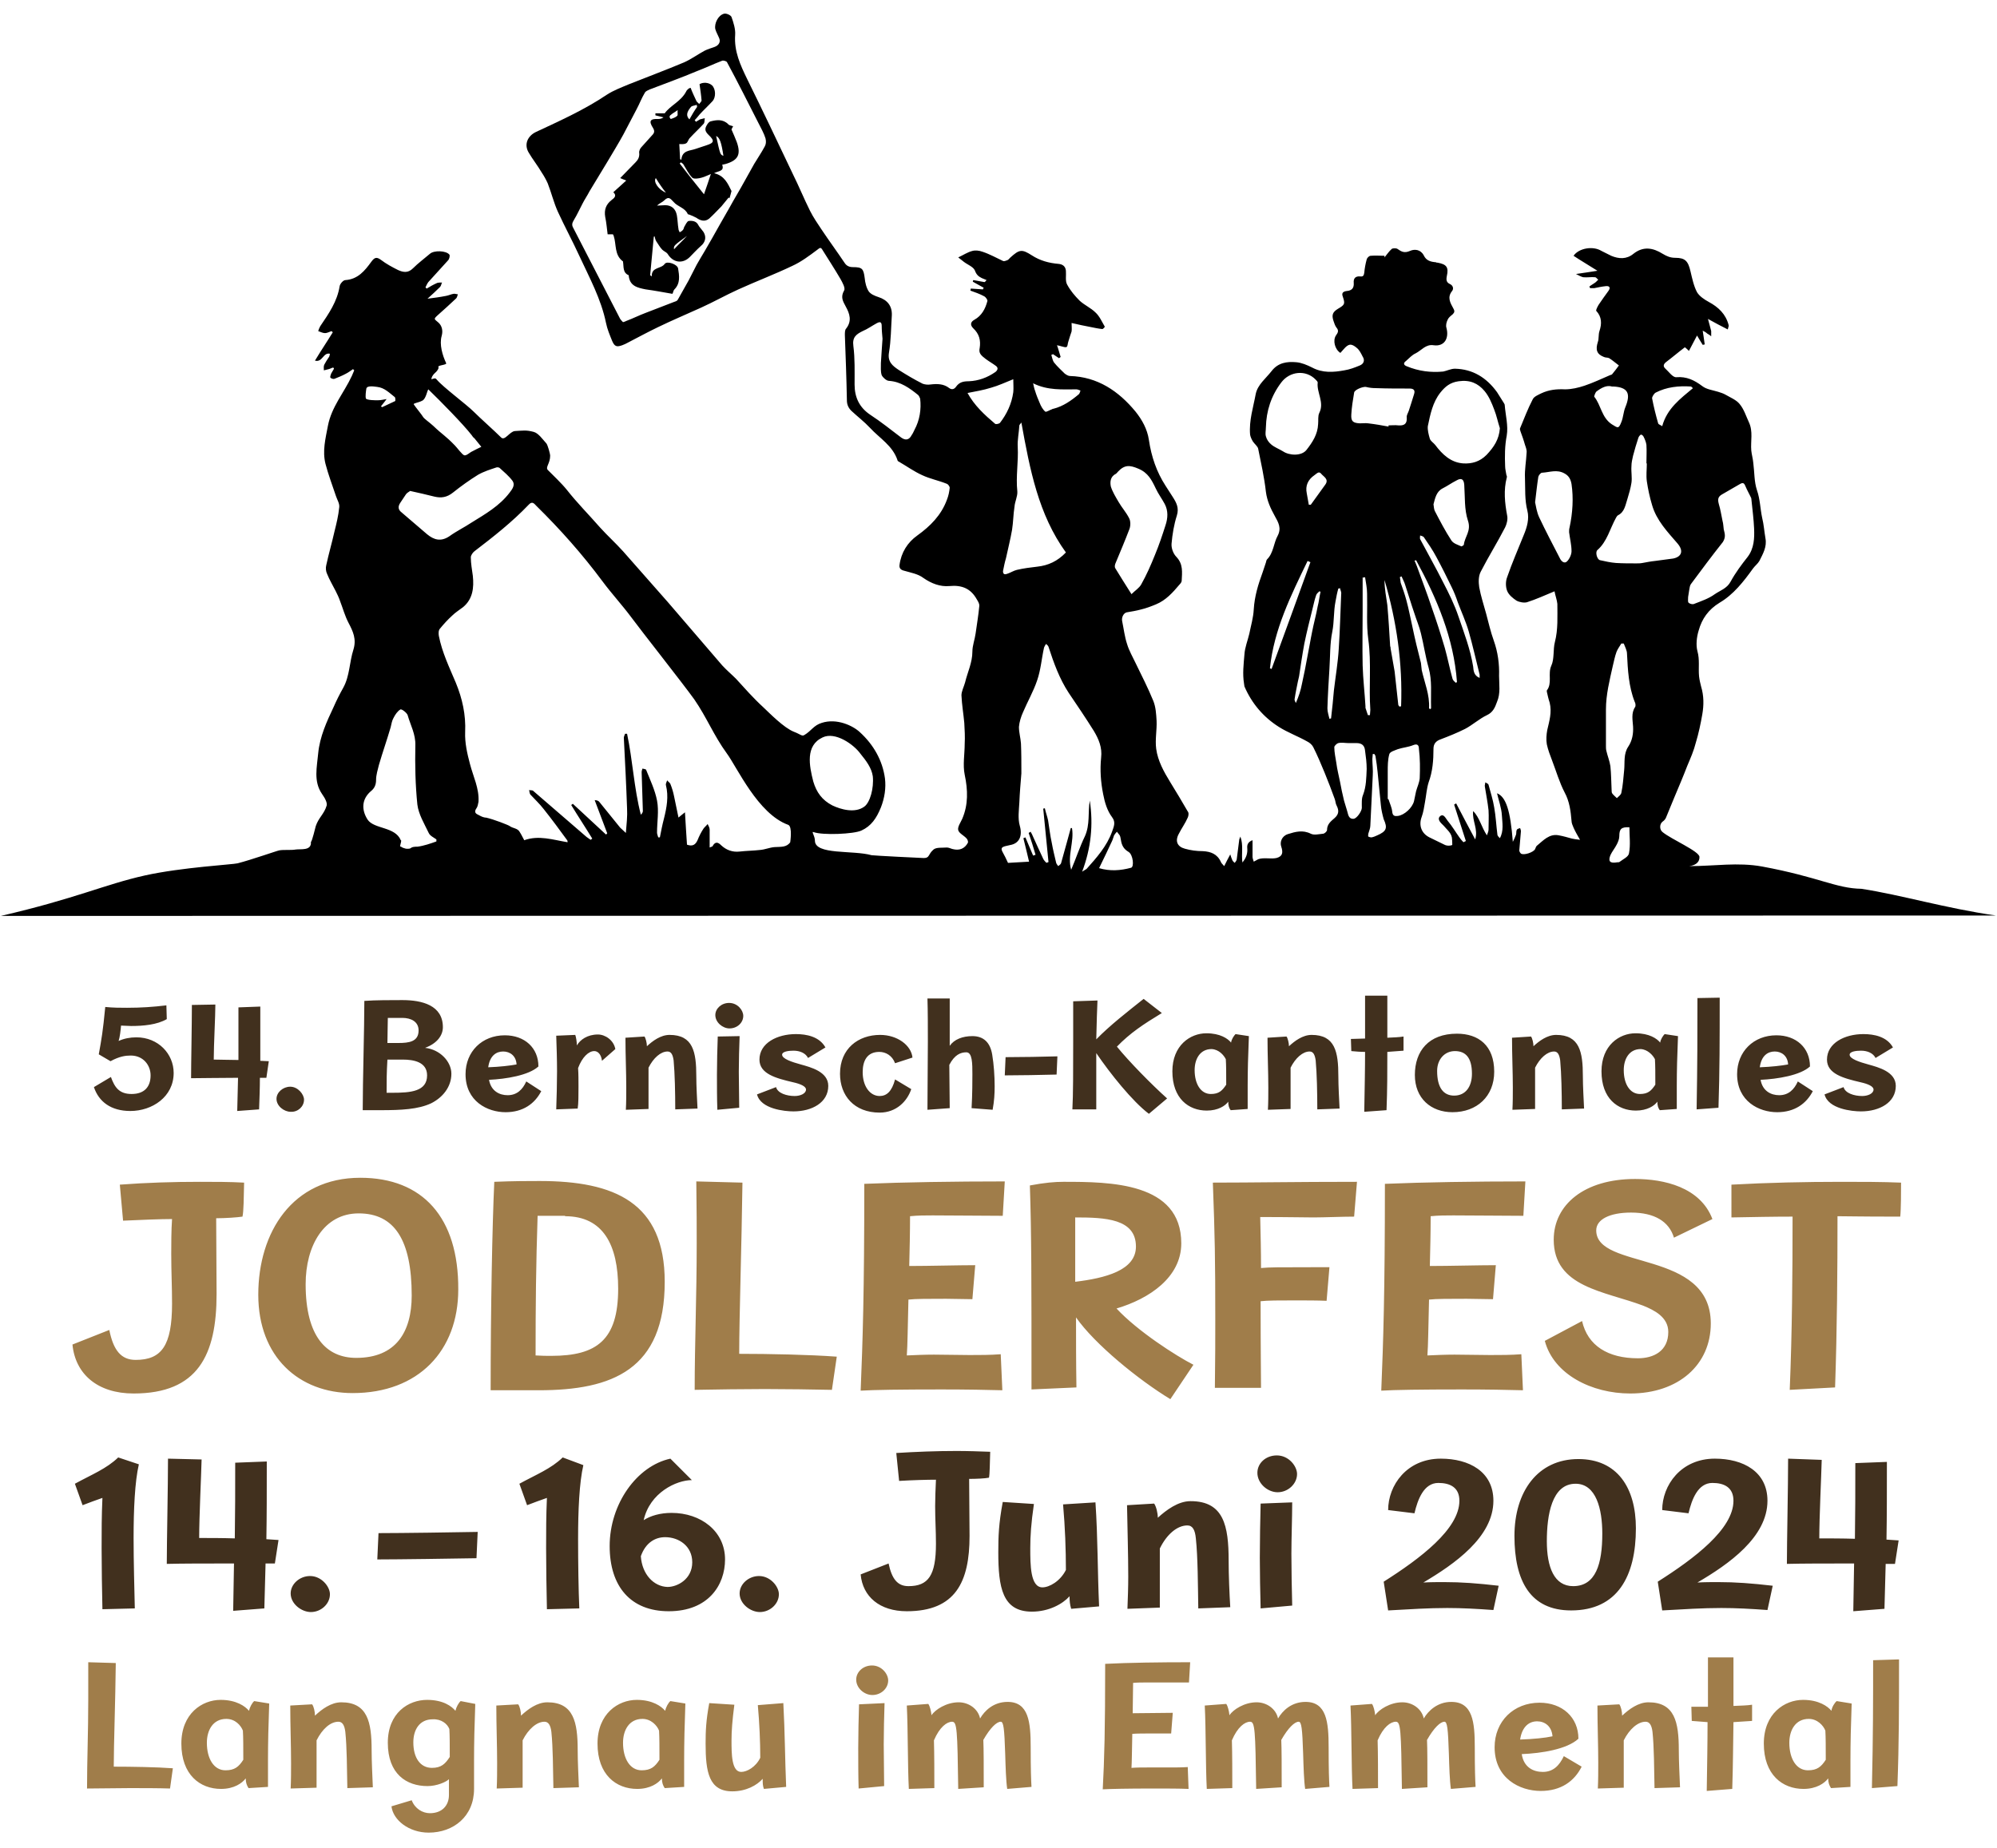 <?xml version="1.0" encoding="utf-8"?>
<!-- Generator: Adobe Illustrator 27.8.1, SVG Export Plug-In . SVG Version: 6.00 Build 0)  -->
<svg version="1.1" id="Ebene_1" xmlns="http://www.w3.org/2000/svg" xmlns:xlink="http://www.w3.org/1999/xlink" x="0px" y="0px"
	 viewBox="0 0 493.3 456.6" style="enable-background:new 0 0 493.3 456.6;" xml:space="preserve">
<style type="text/css">
	.st0{fill:#A07D4A;}
	.st1{fill:#41301E;}
</style>
<g>
	<path d="M405.7,139.1c-0.5,0.1-1,0.1-1.5,0.1c-1.7,0-3.3,0-5-0.1c-1.3-0.1-2.7-0.4-4-0.7c-0.7-0.2-1.2-2-0.6-2.5
		c2.4-2.1,3.1-5.3,4.6-8c0.1-0.2,0.3-0.5,0.5-0.6c1.6-0.8,1.8-2.5,2.3-4c0.4-1.3,0.8-2.7,1-4c0.2-1.3-0.1-2.7,0-4.1
		c0-0.9,0.2-1.7,0.4-2.6c0.4-1.5,0.8-2.9,1.3-4.4c0.1-0.3,0.3-0.6,0.6-0.8c0.1-0.1,0.6,0.2,0.7,0.5c0.3,0.6,0.6,1.3,0.7,2
		c0.1,1.5,0,3.1,0,4.6c0,0,0.1,0,0.1,0c0,1.5-0.2,2.9,0,4.4c0.3,2,0.7,3.9,1.3,5.9c1.1,3.8,3.8,6.6,6.3,9.5c1.6,1.9,0.9,3.3-1.1,3.7
		c-1.5,0.2-3,0.4-4.5,0.6C407.8,138.7,406.8,138.9,405.7,139.1 M403.9,174.7c-1,1.5-0.6,3.2-0.5,4.8c0.1,1.8-0.2,3.5-1.2,5
		c-1.2,1.8-0.8,3.9-1,5.8c-0.2,1.9-0.3,3.8-0.7,5.6c-0.1,0.5-0.7,0.9-1.1,1.3c-0.4-0.4-0.8-0.7-1.1-1.1c-0.2-0.2-0.2-0.6-0.2-0.9
		c-0.1-2-0.1-4-0.3-5.9c-0.2-1.3-0.7-2.5-1-3.8c-0.1-0.4-0.1-0.8-0.1-1.2c0-3,0-6,0-9c0-3.7,0.9-7.2,1.7-10.8
		c0.3-1.2,0.5-2.3,0.9-3.4c0.3-0.8,0.8-1.4,1.2-2.1c0.2,0,0.4,0,0.6,0c0.3,0.8,0.8,1.7,0.8,2.5c0.2,4,0.4,8.1,1.9,11.9
		C404,173.7,404.1,174.4,403.9,174.7 M402.4,210.8c-0.1,0.9-1.5,1.5-2.4,2.2c-0.2,0.1-0.5,0-0.8,0.1c-1.5,0.2-2-0.3-1.4-1.8
		c0.4-0.9,1.1-1.7,1.6-2.7c0.3-0.6,0.6-1.3,0.6-2c0-1.8,0.5-2.3,2.5-2.2C402.5,206.6,402.8,208.7,402.4,210.8 M394.4,96.7
		c1.2-0.9,2.5-1.6,3.8-1.2c0.3,0,0.3,0,0.4,0c3.5,0.2,4.3,1.7,2.9,5.1c-0.5,1.2-0.5,2.5-1,3.7c-0.7,1.8-0.9,1.4-2.4,0.5
		c-2.5-1.7-2.6-4.7-4.3-6.8C393.8,97.8,394.1,96.9,394.4,96.7 M409,97c2.7-1.4,5.7-1.7,8.7-1.5c0.1,0,0.2,0.2,0.5,0.4
		c-3.1,2.6-6.4,5-7.6,9.4c-0.4-0.3-0.9-0.4-1-0.7c-0.6-2.1-1.1-4.1-1.5-6.2C408.1,98,408.6,97.2,409,97 M425.8,130.8
		c-0.1-0.7-0.1-1.4-0.3-2.1c-0.3-1.4-0.5-2.8-0.9-4.1c-0.3-1.1-0.3-1.8,0.7-2.4c1.5-0.9,3-1.7,4.5-2.6c0.7-0.4,1-0.3,1.3,0.4
		c0.5,1.2,1.2,2.4,1.5,3.1c0.3,2.9,0.6,5.2,0.7,7.5c0.1,2.4,0,4.9-1.6,7c-1.5,1.9-3,3.9-4.2,6.1c-0.9,1.7-2.6,2.2-3.9,3.1
		c-1.5,1.1-3.3,1.7-5.1,2.4c-0.4,0.2-1.1,0-1.4-0.3c-0.2-0.2-0.1-0.9-0.1-1.4c0.1-0.6,0.2-1.3,0.3-1.9c0.1-0.4,0.1-0.9,0.4-1.3
		c2.6-3.5,5.2-7,7.9-10.4C426.4,132.6,426,131.7,425.8,130.8 M348.9,154.9c-0.5-2.2-0.9-4.4-1.5-6.6c-0.4-1.5-0.9-2.9-1.4-4.3
		c-0.1-0.5-0.1-1-0.2-1.4c0.1-0.1,0.3-0.1,0.4-0.2c0.3,0.7,0.7,1.4,0.9,2.1c0.8,2.4,1.5,4.8,2.3,7.1c0.5,1.6,1.2,3.2,1.6,4.9
		c0.7,2.8,1.1,5.7,1.9,8.5c0.9,3.2,0.5,6.4,0.6,9.6c0,0.1,0,0.3,0,0.4c0,0.1-0.1,0.1-0.2,0.2c-0.1-0.1-0.3-0.1-0.3-0.2
		c0.2-3.3-1.1-6.3-1.8-9.4c-0.1-0.6-0.1-1.2-0.2-1.8C350.2,160.7,349.5,157.8,348.9,154.9 M350.7,192.3c-0.1,1.1-0.6,2.1-0.9,3.2
		c-0.2,0.8-0.3,1.6-0.5,2.4c-0.4,1.7-2.4,3.5-4,3.7c-0.8,0.1-1.3,0-1.4-1.1c-0.1-1-0.6-2-0.9-3c-0.1,0-0.1-0.1-0.2-0.1
		c0-2.2,0-4.5,0-6.7c0-1.5,0-3,0.4-4.4c0.2-0.6,1.4-0.9,2.1-1.2c1.2-0.4,2.6-0.5,3.8-1c1-0.4,1.4,0,1.4,0.9
		C350.8,187.4,350.8,189.9,350.7,192.3 M342,143.3c3,10.2,4.5,20.6,4.1,31.2c-0.1,0-0.3,0.1-0.4,0.1c-0.1-0.2-0.3-0.3-0.3-0.5
		c-0.3-2.7-0.6-5.5-0.9-8.2c-0.3-1.9-0.7-3.8-1-5.7c0-0.2,0-0.4-0.1-0.5c-0.2-3.4-0.4-6.8-0.7-10.2C342.4,147.4,342,145.4,342,143.3
		 M340.2,206.4c-0.4,0.2-0.9,0.4-1.4,0.5c-0.3,0-0.6-0.1-0.8-0.2c-0.1-0.1,0-0.5,0-0.7c0.2-0.7,0.5-1.4,0.5-2
		c0.2-4.1,0.4-8.2,0.6-12.4c0.1-1.4-0.1-2.7-0.1-4.1c0-0.4,0.1-0.8,0.1-1.2c0.1,0,0.3,0,0.4,0c0.1,0.2,0.3,0.4,0.3,0.7
		c0.2,1.3,0.4,2.6,0.5,3.8c0.3,2.7,0.5,5.4,0.8,8.1c0.1,1.2,0.4,2.4,0.7,3.5C342.8,204.6,342.5,205.4,340.2,206.4 M337.3,174.9
		c0-0.1,0-0.3,0-0.4c-0.2-3.4-0.6-6.7-0.7-10.1c-0.1-4.6,0-9.2,0-13.7c0-2.7,0-5.3,0-8c0.2,0,0.4,0,0.6-0.1c0.2,1.4,0.5,2.7,0.5,4.1
		c0.1,3.8-0.2,7.6,0.3,11.3c0.8,5.8,0.1,11.6,0.5,17.4c0,0.4-0.1,0.9-0.1,1.3c-0.2,0-0.4,0-0.5,0
		C337.7,176.1,337.5,175.5,337.3,174.9 M337.6,190c-0.1,2.2-0.1,4.3-0.9,6.4c-0.4,0.9-0.3,2.1-0.3,3.2c0,0.8-1.2,2.6-2,2.7
		c-0.8,0.1-1.2-0.4-1.4-1.1c-0.3-1.2-0.7-2.3-1-3.4c-0.4-1.6-0.7-3.1-1-4.7c-0.3-1.5-0.7-3-0.9-4.6c-0.2-1.3-0.5-2.6-0.5-3.9
		c0-0.3,0.6-0.9,1-1c0.8-0.2,1.7,0,2.5,0c0,0,0,0,0,0c0.7,0,1.3,0,2,0c1.3,0,2,0.6,2.1,1.9C337.4,186.9,337.6,188.5,337.6,190
		 M328.8,177.5c-0.1,0-0.3,0.1-0.4,0.1c-0.2-0.9-0.5-1.7-0.5-2.6c0.1-3.3,0.3-6.6,0.5-9.8c0.2-3.1,0.1-6.2,0.7-9.1
		c0.5-2.5,0.3-5,0.8-7.5c0.2-1.1,0.4-2.2,0.7-3.2c0.1,0,0.3,0,0.4-0.1c0.1,0.5,0.4,1,0.3,1.5c-0.2,4.5-0.3,9-0.6,13.5
		c-0.2,3.4-0.8,6.9-1.2,10.3C329.3,172.8,329.1,175.1,328.8,177.5 M327.4,119.7c-1.2,1.7-2.4,3.3-3.6,5l-0.5,0
		c-0.2-0.9-0.3-1.9-0.5-2.8c-0.4-1.9,0.3-3.4,1.9-4.5c0.6-0.4,1.1-1.1,1.7-0.3C327,117.8,328.3,118.4,327.4,119.7 M325.5,149.8
		c-0.4,2.2-1,4.3-1.4,6.4c-0.4,1.9-0.7,3.9-1.1,5.8c-0.4,2.3-0.9,4.7-1.4,7c-0.3,1.6-0.8,3.1-1.5,4.7c-0.1-0.3-0.4-0.7-0.3-1
		c0.2-1.4,0.5-2.8,0.8-4.3c0.1-0.4,0.2-0.9,0.3-1.3c0.4-2.7,0.8-5.4,1.3-8.1c0.6-2.9,1.3-5.7,2-8.5c0.3-1.1,0.5-2.3,0.9-3.4
		c0.1-0.4,0.5-0.7,0.8-1c0.1,0,0.2,0.1,0.3,0.1C325.9,147.5,325.8,148.7,325.5,149.8 M314.1,165.3c-0.1-0.1-0.3-0.1-0.4-0.2
		c1-9.6,5.2-18,9.3-26.5c0.2,0.1,0.5,0.2,0.7,0.3C320.5,147.8,317.3,156.5,314.1,165.3 M314,109.8c-0.6-0.5-1.1-1.2-1.3-2
		c-0.2-0.7,0-1.4,0-2.2c0.1-4.1,1.3-7.8,3.8-11.1c2.1-2.8,6.1-3.2,8.5-0.7c0.2,0.2,0.5,0.5,0.5,0.7c-0.3,2.5,1.7,4.9,0.4,7.5
		c-0.4,0.8-0.2,1.9-0.3,2.8c-0.1,2.5-1.4,4.5-2.9,6.4c-1.2,1.5-4.2,1.4-5.8,0.3C315.9,110.9,314.8,110.5,314,109.8 M333.8,102.4
		c0.1-1.8,0.4-3.6,0.7-5.4c0.1-0.7,2.1-1.5,2.9-1.4c0.8,0.2,1.6,0.3,2.5,0.3c2.8,0.1,5.5,0.1,8.3,0.1c1.1,0,1.4,0.5,1.1,1.4
		c-0.4,1.4-0.9,2.8-1.3,4.1c-0.2,0.6-0.6,1.1-0.5,1.7c0.1,1.6-0.7,2-2.1,1.9c-0.8-0.1-1.6,0-2.4,0c0,0.1,0,0.2,0,0.3
		c-1.6-0.3-3.3-0.6-5-0.8c-0.7-0.1-1.4,0-2.1,0C334.2,104.5,333.7,104.1,333.8,102.4 M349.8,138.4c5.1,9.4,9.3,19.2,10.1,30.1
		c-0.1,0.1-0.2,0.2-0.3,0.2c-0.3-0.3-0.7-0.6-0.8-1c-0.7-2.5-1.2-5.1-1.9-7.6c-1-3.4-2.1-6.8-3.3-10.2c-1.1-3.3-2.4-6.7-3.6-10
		c-0.2-0.5-0.4-1-0.6-1.4C349.6,138.5,349.7,138.5,349.8,138.4 M350.8,132.3c0.3,0.1,0.7,0.2,0.9,0.4c1.1,1.6,2.2,3.2,3.1,4.9
		c1.3,2.4,2.6,5,3.8,7.5c0.6,1.2,1.1,2.5,1.5,3.7c0.9,2.4,2,4.8,2.7,7.2c1,3.5,1.8,7.1,2.7,10.7c0,0.2,0,0.3,0,0.8
		c-1.5-0.6-1.5-1.9-1.6-2.8c-0.7-4.3-2.2-8.2-3.6-12.3c-1-3-2.4-5.8-3.8-8.5c-1.8-3.6-3.8-7.1-5.7-10.7
		C350.7,133,350.8,132.6,350.8,132.3 M361.6,134.6c0,0.1-0.5,0.4-0.6,0.4c-0.9-0.4-2-0.7-2.5-1.5c-1.5-2.3-2.8-4.8-4.1-7.3
		c-0.2-0.5-0.2-1-0.3-1.6c0.4-1.5,0.7-3.1,2.2-3.9c1.2-0.6,2.3-1.4,3.5-2c1.2-0.7,1.8-0.3,1.9,1.1c0.2,3,0,6.1,0.9,8.8
		C363.5,131.2,361.8,132.6,361.6,134.6 M352.7,105.3c0.6-2.9,1.2-5.9,3.1-8.3c1.2-1.5,2.4-2.5,4.5-2.8c2.8-0.4,4.8,0.5,6.4,2.4
		c1.1,1.3,1.8,3,2.4,4.6c0.6,1.5,0.9,3.1,1.4,4.6c-0.2,2.8-1.5,4.7-3.3,6.6c-1.7,1.7-3.6,2.2-5.7,2.1c-3.1-0.2-5.2-2.2-7-4.6
		c-0.4-0.5-1.1-0.9-1.3-1.5C352.9,107.4,352.6,106.2,352.7,105.3 M279.4,214.4c-2.6,0.7-5.2,0.9-7.9,0.1c1.1-2.3,2.2-4.5,3.2-6.7
		c0.2-0.4,0.3-0.9,0.5-1.4c0.2-0.3,0.4-0.6,0.7-0.9c0.2,0.3,0.5,0.6,0.7,0.9c0.2,0.4,0.2,0.8,0.3,1.2c0.2,1.3,0.7,2.2,1.9,2.9
		C279.9,211.2,280.2,214.2,279.4,214.4 M267.3,215.4c2.2-5.8,2.8-11.6,1.9-17.6c-0.5,2.9,0.1,5.9-1.2,8.8c-1.3,2.7-2.2,5.5-3.4,8.3
		c-1-3.5,0.8-6.9,0.2-10.3c-0.1,0-0.2,0-0.3,0c-0.3,1.1-0.6,2.2-0.9,3.3c-0.5,1.8-1,3.6-1.5,5.4c-0.1,0.3-0.5,0.5-0.7,0.7
		c-0.2-0.3-0.4-0.5-0.5-0.8c-0.4-1.7-0.8-3.3-1.1-5c-0.4-1.8-0.6-3.7-0.9-5.5c-0.2-1-0.6-2-0.8-3l-0.4,0.1c0.4,4.4,0.9,8.8,1.3,13.2
		c-0.2,0.1-0.4,0.1-0.5,0.2c-0.3-0.3-0.6-0.6-0.8-1c-0.9-1.9-1.8-3.9-2.7-5.9c-0.1-0.3-0.3-0.5-0.4-0.8c-0.2,0.1-0.3,0.2-0.5,0.3
		c0.6,1.8,1.2,3.6,1.7,5.4c-0.2,0.1-0.4,0.1-0.6,0.2c-0.6-1.5-1.3-3-1.9-4.5c-0.2,0.1-0.3,0.1-0.5,0.2c0.5,1.9,0.9,3.8,1.4,5.8
		c-1.8,0.1-3.4,0.2-5.2,0.3c-0.4-0.9-0.9-1.9-1.4-2.8c-0.4-0.8-0.1-1.1,0.6-1.3c0.4-0.1,0.9-0.2,1.3-0.3c2.4-0.4,3.1-2.4,2.4-4.8
		c-0.5-1.8-0.2-3.8-0.1-5.7c0.1-2.4,0.3-4.8,0.5-7.2c0-0.1,0-0.3,0-0.4c0-2.3,0-4.7-0.1-7c-0.1-1.4-0.5-2.7-0.5-4.1
		c0.1-1.2,0.5-2.5,1-3.6c1.1-2.6,2.6-5.2,3.5-7.9c0.9-2.6,1.1-5.4,1.7-8.1c0.1-0.3,0.3-0.6,0.5-0.9c0.2,0.2,0.5,0.4,0.6,0.7
		c1.3,4,2.7,7.9,5,11.4c2.1,3.1,4.2,6.2,6.2,9.4c1.2,2,2.1,4.1,1.8,6.6c-0.3,3-0.1,6,0.5,9c0.4,2.1,1,4.1,2.2,5.7
		c1,1.3,0.4,2.4,0,3.6c-1.3,3.6-3.8,6.4-6.3,9.2C267.8,215.1,267.5,215.2,267.3,215.4 M245.8,104.7c-2.6-2.2-5.1-4.5-6.8-7.6
		c2-0.4,3.9-0.7,5.8-1.3c1.8-0.5,3.5-1.3,5.5-2.1c0,1.2,0.1,2.2,0,3.2c-0.4,2.9-1.6,5.4-3.3,7.6C246.8,104.7,246,104.9,245.8,104.7
		 M251.3,121.4c-0.4-3.7,0.3-7.3,0.1-11c-0.1-1.7,0.3-3.5,0.4-5.3c0-0.1,0.2-0.3,0.5-0.7c2.1,11.6,4.2,22.7,11,32.1
		c-2.1,2.2-4.4,3.2-7,3.5c-1.7,0.2-3.4,0.4-5.1,0.8c-0.8,0.2-1.4,0.6-2.2,0.9c-0.3,0.1-0.7,0.3-1,0.1c-0.2-0.1-0.3-0.6-0.2-0.9
		c0.2-1,0.4-2,0.7-3c0.5-2.3,1.1-4.7,1.5-7c0.3-1.9,0.3-3.8,0.6-5.7C250.7,123.9,251.4,122.6,251.3,121.4 M265.9,96.2
		c0.3,0,0.7,0.2,1,0.3c-0.1,0.3-0.2,0.7-0.4,0.9c-1.9,1.6-3.9,3-6.3,3.6c-0.1,0-0.2,0-0.3,0.1c-0.6,0.2-1.5,0.8-1.7,0.6
		c-0.6-0.5-1.1-1.4-1.4-2.2c-0.4-0.9-0.8-1.9-1.1-2.9c-0.2-0.5-0.3-1-0.5-1.9C258.8,96.5,262.4,96.2,265.9,96.2 M275.6,117.1
		c0.2-0.1,0.4-0.4,0.6-0.6c1.6-1.7,2.9-1.6,5-0.7c2.4,1,3.3,2.8,4.3,4.9c0.6,1.3,1.5,2.5,2.2,3.8c0.9,1.7,0.8,3.5,0.2,5.3
		c-0.8,2.5-1.6,4.9-2.6,7.3c-1,2.5-2.1,5-3.4,7.3c-0.5,0.9-1.5,1.5-2.4,2.4c-1.5-2.4-2.8-4.4-4-6.4c-0.2-0.3-0.1-0.8,0-1.1
		c1.2-2.9,2.4-5.7,3.5-8.6c0.3-0.8,0.3-2-0.1-2.7c-0.7-1.4-1.8-2.6-2.6-4c-0.7-1.2-1.5-2.5-1.9-3.8
		C274.2,119.2,274.2,117.8,275.6,117.1 M215.6,191.8c0.3,3-0.7,6.5-2.1,7.5c-2.3,1.7-5.8,0.7-7.9-0.3c-2.5-1.3-3.9-3.2-4.7-5.9
		c-1-3.9-2-8.9,2.3-10.9c3.1-1.5,7.7,1.7,9.4,4.1C213.9,187.9,215.3,189.7,215.6,191.8 M195.2,208.1c-0.9,1.3-2.3,1.1-3.9,1.2
		c-1.2,0.1-2.3,0.6-3.5,0.7c-1.7,0.2-3.4,0.2-5.1,0.4c-1.8,0.2-3.3-0.4-4.5-1.5c-0.8-0.8-1.5-1.1-2.2,0.2c-0.1,0.1-0.3,0.1-0.7,0.3
		c0-1.6,0-3,0-4.4c0-0.5-0.3-1-0.5-1.4c-0.3,0.4-0.7,0.7-1,1.1c-0.6,0.9-1.1,1.9-1.5,2.9c-0.5,1.1-1.2,1.6-2.6,1.1
		c-0.2-2.5-0.3-5.1-0.5-8c-0.8,0.6-1.2,1-1.6,1.3c-0.4-1.8-0.7-3.5-1.1-5.3c-0.2-1-0.5-2-0.9-3c-0.1-0.3-0.6-0.6-0.8-0.9
		c-0.1,0.4-0.4,0.8-0.3,1.2c0.7,2.8,0.2,5.5-0.5,8.3c-0.4,1.5-0.7,3.1-1,4.6l-0.4,0c-0.1-0.4-0.3-0.8-0.3-1.2c0-2.6,0.5-5.3,0-7.9
		c-0.5-2.6-1.7-5.1-2.7-7.6c-0.1-0.2-0.6-0.2-0.9-0.3c-0.1,0.3-0.2,0.6-0.2,0.9c0.1,3.2,0.2,6.4,0.3,9.6c0,0.3-0.2,0.6-0.5,0.9
		c-1.7-6.6-2-13.4-3.4-20c-0.2,0-0.4,0-0.5,0c-0.1,0.3-0.3,0.7-0.3,1c0.3,5.8,0.6,11.7,0.8,17.5c0.1,1.8-0.1,3.7-0.3,6
		c-0.6-0.6-1-0.9-1.4-1.3c-1.7-2.1-3.4-4.2-5.1-6.3c-0.2-0.3-0.6-0.5-1.2-0.5c1,2.7,2.1,5.5,3.1,8.2c-0.1,0.1-0.2,0.2-0.3,0.3
		c-2.7-2.5-5.5-5.1-8.2-7.6c-0.1,0.1-0.3,0.2-0.4,0.3c1.7,2.8,3.5,5.5,5.2,8.3c-0.1,0.1-0.3,0.2-0.4,0.3c-0.3-0.2-0.7-0.5-1-0.7
		c-4.4-3.8-8.8-7.6-13.2-11.4c-0.2-0.2-0.7-0.1-1-0.2c0.1,0.4,0.1,0.8,0.3,1.1c1.1,1.2,2.3,2.3,3.3,3.6c2,2.5,3.9,5.1,5.8,7.7
		c0.1,0.1,0.1,0.3,0.1,0.5c-3.6-0.6-7.1-1.8-10.7-0.5c-0.4-0.7-0.7-1.4-1.1-2c-0.5-1-1.7-0.9-2.5-1.5c-0.2-0.2-4-1.7-5.9-2.1
		c-0.1,0-0.2,0-0.2,0c-0.7-0.1-1.3-0.5-1.9-0.8c-0.6-0.3-0.7-0.8-0.2-1.5c0.3-0.4,0.4-1.1,0.5-1.6c0.2-3.3-1.3-6.2-2.1-9.3
		c-0.7-2.6-1.3-5.3-1.2-7.9c0.2-4.3-0.7-8.3-2.3-12.2c-1.6-3.8-3.4-7.5-4.2-11.6c-0.1-0.6-0.1-1.4,0.3-1.8c0.9-1.1,1.9-2.2,3-3.2
		c0.8-0.8,1.8-1.4,2.7-2.1c2.4-2,2.7-4.8,2.4-7.7c-0.2-1.5-0.5-3.1-0.5-4.6c0-0.5,0.5-1.2,0.9-1.5c4.7-3.6,9.3-7.2,13.4-11.5
		c0.9-1,1.4-0.2,1.9,0.3c5.9,5.8,11.4,12,16.3,18.6c2.3,3.1,4.9,5.9,7.2,9c2.2,3,12.7,16.3,15.5,20.2c3.1,4.5,4.8,8.9,8,13.3
		c2.6,3.5,7.7,15,15.2,17.7C195.8,204.2,195.2,208.1,195.2,208.1 M103.1,209.2c-0.1,0-0.3,0-0.4,0c-1.7,0.1-0.7,0.6-2.4,0.5
		c-0.1,0-1.1-0.3-1.2-0.5c-0.5,0-0.1-0.5-0.2-0.5c0.1-0.4,0.2-0.7,0.2-1c0,0,0-0.1-0.1-0.1c-1.4-3.4-6.6-2.7-8.2-5.1
		c-1.6-2.5-1.4-5.1,0.8-7c0.9-0.7,1.3-1.6,1.3-2.8c0-1.2,0.4-2.5,0.7-3.7c0.9-3.1,2-6.2,2.9-9.3c0.2-0.8,0.3-1.6,0.7-2.3
		c0.4-0.8,1-1.7,1.7-2.1c0.3-0.2,1.6,0.8,1.8,1.4c0.7,2.5,2,4.7,1.9,7.5c-0.1,4.8,0,9.7,0.5,14.6c0.3,2.4,1.7,4.7,2.8,7
		c0.3,0.7,1.2,1.1,1.9,1.6c0,0.2,0,0.3,0,0.5C106.4,208.4,104.7,209,103.1,209.2 M90.5,96c0.2-0.8,1.9-0.5,2.7-0.4
		c1.8,0.2,3,1.5,4.3,2.5c0.2,0.1,0.2,1,0.1,1c-1.1,0.5-2.1,1-3.2,1.5c-0.1,0-0.2-0.2-0.3-0.2c0.6-0.7,1-1.3,1.4-1.8
		c-0.7,0.1-1.4,0.3-2.2,0.3c-0.6,0-2.5,0-2.9-0.4C90.2,98,90.4,96.6,90.5,96 M98.9,124.2c0.5-0.7,0.9-1.4,1.4-2.1
		c0.3-0.4,0.8-0.6,1-0.8c2.2,0.5,4.1,0.9,6,1.4c1.7,0.4,3.1,0.2,4.6-1c2-1.6,4.1-3.1,6.2-4.4c1.4-0.8,3-1.3,4.5-1.8
		c0.2-0.1,0.7,0,0.8,0.1c1.1,1,2.3,2,3.2,3.2c0.7,1,0,2-0.7,2.9c-2.5,3.3-6,5.3-9.4,7.4c-1.8,1.2-3.7,2.1-5.5,3.4
		c-2.1,1.4-3.8,0.9-5.5-0.5c-2.1-1.8-4.2-3.6-6.3-5.4C98.4,126,98.2,125.2,98.9,124.2 M118.9,110.4c-0.6,0.3-1.7,0.8-2.2,1.1
		c-0.7,0.3-1.4,1.1-2,1c-0.5-0.1-1.8-1.9-2.3-2.4c-2.4-2.5-3-2.6-5.4-4.9c-1.1-1-2.2-1.7-2.5-2.2c-0.2-0.4-2-2.6-2.3-3.1
		c-0.1-0.3,1.2-0.4,2.1-0.9c0.9-0.4,1.2-2.4,1.5-2.8c3.1,3,8.6,8.6,10.7,11.3c0.2,0.3,0.4,0.6,0.7,0.8 M225.9,106.2
		c-0.2,0.4-0.4,0.9-0.7,1.3c-0.6,1.2-1.5,1.4-2.6,0.6c-2.5-1.9-5-3.9-7.6-5.6c-2.7-1.8-3.9-4.3-3.9-7.5c0-3.2,0.1-6.4-0.3-9.5
		c-0.3-2.2,0.7-2.9,2.3-3.7c1.2-0.5,2.3-1.3,3.4-1.9c0.9-0.5,1.3-0.4,1.3,0.7c0,1,0.1,1.9,0.2,3.1c-0.1,1.8-0.3,3.9-0.4,6
		c0,1-0.1,2.1,0.2,3c0.3,0.6,1.2,1.4,1.8,1.4c2.9,0.2,5.1,1.8,7.2,3.5c0.2,0.2,0.4,0.6,0.5,0.9C227.6,101.1,227.2,103.8,225.9,106.2
		 M188.9,36.2c-0.8,1.5-1.7,2.8-2.6,4.3c-0.8,1.4-1.6,2.9-2.4,4.3c-1.2,2.2-2.5,4.3-3.7,6.5c-0.8,1.4-1.6,2.8-2.4,4.2
		c-1.2,2.2-2.5,4.4-3.7,6.5c-0.7,1.2-1.4,2.3-2,3.4c-0.7,1.3-1.3,2.6-2,3.9c-0.9,1.6-1.8,3.2-2.7,4.8c-0.2,0.3-0.6,0.4-0.9,0.5
		c-2.3,0.9-4.7,1.8-7,2.7c-1.6,0.6-3.2,1.4-4.8,2c-0.2,0.1-0.4,0.2-0.8,0.3c-0.2-0.2-0.5-0.5-0.7-0.8c-3.9-7.5-7.7-15-11.6-22.5
		c-0.4-0.7-0.3-1.2,0.2-2c0.8-1.3,1.4-2.7,2.1-4c0.5-1,1.2-2,1.7-3c1.5-2.5,3.1-5.1,4.6-7.6c1.3-2.2,2.6-4.3,3.8-6.5
		c1.1-2.1,2.2-4.2,3.3-6.3c0.7-1.3,1.2-2.7,2-4c0.2-0.4,0.8-0.6,1.2-0.8c3.9-1.5,7.8-2.9,11.6-4.5c2.1-0.8,4.2-1.8,6.3-2.6
		c0.3-0.1,1.1,0.1,1.2,0.4c2.7,5,5.2,10,7.8,15.1c0.6,1.2,1.3,2.4,1.7,3.7C189.3,35,189.2,35.7,188.9,36.2 M387.7,130.4
		c-0.1,0.3-0.1,0.7-0.1,1.1c0.2,1.6,0.6,3.1,0.6,4.7c0,0.8-0.5,1.9-1.1,2.5c-0.7,0.7-1.5-0.1-1.8-0.8c-1.7-3.3-3.5-6.7-5.1-10.1
		c-0.6-1.3-0.8-2.8-1-3.7c0.3-2.5,0.5-4.4,0.8-6.3c0.1-0.4,0.6-1,0.9-1c1.9-0.1,3.7-0.9,5.6,0.2c1.1,0.6,1.5,1.5,1.7,2.6
		C388.7,123,388.5,126.7,387.7,130.4 M435.3,214.1c-6-1.1-11.8-0.1-17.9-0.1c-1.1,0,2.5,0.2,2.4-2.3c-0.1-1.4-6.9-4.3-9.1-6.1
		c-0.8-0.6-0.8-2,0-2.6c0.3-0.2,0.6-0.5,0.8-0.9c0.7-1.7,1.4-3.4,2.1-5.1c1.1-2.6,2.2-5.2,3.2-7.8c0.8-1.9,1.6-3.7,2.1-5.7
		c0.7-2.3,1.2-4.7,1.6-7c0.4-2.3,0.4-4.6-0.3-6.9c-0.2-0.8-0.4-1.6-0.5-2.5c-0.2-2,0.2-4.1-0.4-6.2c-0.4-1.5-0.2-3.5,0.3-5.1
		c0.8-2.9,2.4-5.2,5.2-6.9c3.4-2,5.9-5.2,8.2-8.4c0.5-0.7,1.2-1.2,1.6-1.9c0.9-1.8,1.9-3.5,1.5-5.6c-0.3-1.7-0.4-3.4-0.8-5
		c-0.5-2.3-0.5-4.6-1.3-6.9c-0.7-2.1-0.6-4.4-0.9-6.7c-0.1-1.1-0.4-2.1-0.5-3.1c-0.2-2.3,0.5-4.7-0.6-7c-0.7-1.5-1.2-3.2-2.3-4.5
		c-0.8-1-2.3-1.6-3.5-2.3c-0.5-0.3-1.2-0.5-1.8-0.7c-1.3-0.4-2.9-0.6-3.9-1.4c-2-1.5-3.9-2.4-6.4-2.2c-0.9,0.1-1.9-1.4-2.8-2.2
		c-0.5-0.5-0.4-1,0.2-1.5c1.6-1.2,3.1-2.5,4.7-3.7c0.4,0.3,0.7,0.6,1,0.9c0.7-1.3,1.3-2.5,2-3.8c0.5,0.9,1,1.6,1.4,2.3
		c0.2,0,0.3-0.1,0.5-0.1c-0.1-0.7-0.2-1.4-0.3-2.1c-0.1-0.4-0.1-0.9-0.2-1.3c0.4,0.2,0.8,0.4,1.1,0.7c0.3,0.2,0.7,0.4,1,0.7
		c0-0.4,0-0.9,0-1.3c-0.2-0.9-0.5-1.8-0.8-3c1.8,1,3.3,1.8,4.9,2.6c0.1-0.6,0.3-0.8,0.2-1.1c-0.7-2.7-2.5-4.4-4.9-5.7
		c-1.1-0.6-2.3-1.4-2.9-2.4c-0.8-1.5-1.2-3.4-1.6-5.1c-0.6-2.6-1.3-3.4-3.8-3.4c-1.2,0-2.1-0.4-3.1-1c-2.4-1.5-4.8-1.9-7.2,0
		c-1.7,1.4-3.6,1.3-5.5,0.5c-0.8-0.4-1.6-0.8-2.4-1.2c-2.1-1.3-5.6-0.7-6.9,1.2c1.8,1.2,3.7,2.3,5.9,3.7c-1.8,0.3-3.3,0.5-5.3,0.8
		c0.8,0.4,1.3,0.7,1.8,0.8c1,0.1,2-0.1,2.9,0c0.3,0,0.5,0.4,0.8,0.6c-0.2,0.2-0.4,0.4-0.6,0.6c-0.5,0.4-1.1,0.7-1.6,1.1
		c0.1,0.1,0.1,0.3,0.2,0.4c0.3,0,0.7,0,1,0c1-0.2,1.9-0.4,2.9-0.5c0.9-0.1,1.2,0.4,0.6,1.2c-0.8,1.1-1.6,2.2-2.4,3.4
		c-0.3,0.5-0.7,1.3-0.6,1.5c1.4,1.5,1.4,3.2,0.8,5c-0.3,0.9-0.1,1.9-0.4,2.7c-0.6,1.9-0.3,3,1.5,3.7c0.4,0.2,0.9,0.1,1.3,0.3
		c0.8,0.5,1.6,1.2,2.4,1.8c-0.6,0.8-1.1,1.5-1.7,2.2c-0.1,0.1-0.3,0.1-0.5,0.2c-2.1,0.9-4.2,1.9-6.3,2.6c-1.5,0.5-3.2,0.9-4.8,0.9
		c-2.1-0.1-4,0.1-5.9,1c-0.8,0.4-1.8,0.8-2.1,1.5c-1.2,2.3-2.1,4.7-3.1,7.1c-0.1,0.2,0,0.5,0.1,0.8c0.4,1.1,0.8,2.2,1.1,3.3
		c0.2,0.6,0.5,1.3,0.4,2c-0.1,2.1-0.5,4.1-0.4,6.2c0.1,2.7-0.1,5.4,0.6,8.1c0.5,2-0.1,4.1-0.9,6c-1.4,3.5-2.9,6.9-4.1,10.4
		c-0.4,1-0.4,2.4,0,3.4c0.4,1,1.4,1.8,2.3,2.4c0.7,0.4,1.9,0.6,2.6,0.4c2.2-0.7,4.4-1.7,6.8-2.7c0.2,1.1,0.6,2.1,0.7,3.1
		c0,3.1,0.2,6.3-0.6,9.4c-0.5,1.9-0.1,4.2-0.9,5.9c-0.9,2,0.3,4.3-1.1,6.1c0,0.1,0,0.2,0,0.3c0.2,0.9,0.4,1.8,0.7,2.7
		c0.6,2.4-0.1,4.6-0.6,6.8c-0.2,1.1-0.3,2.4-0.1,3.5c0.3,1.4,0.8,2.7,1.3,4c1,2.6,1.8,5.4,3.1,7.9c1.2,2.2,1.5,4.6,1.7,7
		c0,0.6,0.3,1.2,0.5,1.7c0.4,0.9,0.9,1.8,1.6,3c-1-0.1-1.5-0.2-2-0.3c-1.1-0.3-2.1-0.6-3.2-0.8c-2.4-0.5-3.9,1.3-5.5,2.6
		c-0.2,0.2-0.3,0.6-0.4,0.8c-0.4,0.8-2.8,1.6-3.5,1.1c-0.2-0.2-0.4-0.5-0.4-0.8c0.1-1.6,0.3-3.1,0.4-4.7c0-0.3-0.1-0.5-0.2-0.8
		c-0.3,0.1-0.7,0.2-0.8,0.4c-0.2,0.3-0.1,0.8-0.2,1.2c-0.2,0.6-0.5,1.2-0.8,1.8c-0.6-7.8-1.7-11.1-3.9-12c0.4,1.8,1.1,3.6,1.2,5.5
		c0.1,1.8,0.5,3.8-0.5,5.6c-0.3-0.3-0.5-0.5-0.6-0.8c-0.3-2.3-0.4-4.6-0.8-6.8c-0.3-1.9-0.9-3.7-1.4-5.6c-0.1-0.3-0.5-0.4-0.8-0.6
		c0,0.4-0.2,0.7-0.1,1.1c0.3,1.9,0.7,3.9,0.9,5.8c0.1,1.6,0,3.2,0,4.8c0,0.4-0.2,0.8-0.4,1.4c-1.4-2.1-1.8-4.4-3.4-6
		c-0.3,2.4,1.3,4.5,0.5,7c-1.6-3-3.2-6-4.7-8.9c-0.2,0.1-0.3,0.2-0.5,0.3c1,3,1.9,6,2.9,9c-0.2,0.1-0.4,0.2-0.6,0.3
		c-0.4-0.4-0.7-0.8-1-1.2c-1-1.4-1.8-2.8-2.9-4.1c-0.5-0.6-1-1.9-1.9-1.1c-0.8,0.8,0.3,1.7,0.9,2.3c0.9,1.1,2.1,1.9,2.1,3.5
		c0,0.5,0.1,1.3,0,1.3c-0.5,0.2-1.2,0.2-1.7,0c-1.3-0.6-2.6-1.3-3.9-1.9c-2-1-2.7-3-1.9-5.1c0.4-1.1,0.6-2.4,0.8-3.6
		c0.3-1.6,0.4-3.3,0.9-4.9c1-2.7,1.2-5.5,1.2-8.3c0-1.2,0.6-1.9,1.7-2.3c2.1-0.8,4.1-1.6,6.1-2.6c1.9-1,3.5-2.5,5.4-3.4
		c1.5-0.7,2-1.9,2.5-3.3c0.9-2.1,0.5-4.3,0.5-6.4c0.1-2.9-0.3-5.9-1.3-8.7c-0.8-2.2-1.3-4.5-1.9-6.7c-0.6-2.2-1.3-4.3-1.7-6.5
		c-0.2-1.3-0.2-2.8,0.4-3.9c1.9-3.7,4.1-7.2,6-10.9c0.4-0.8,0.7-2,0.5-2.9c-0.6-3.2-0.9-6.3-0.1-9.4c0.1-0.2,0-0.4-0.1-0.7
		c-0.1-0.7-0.3-1.4-0.3-2.1c-0.1-2.5-0.1-5,0.4-7.6c0.4-2.4-0.3-5-0.5-7.5c0-0.2-0.1-0.3-0.2-0.5c-0.6-0.9-1.1-1.8-1.7-2.7
		c-2.6-3.6-6-5.7-10.4-5.8c-1,0-1.9,0.5-2.9,0.7c-3.1,0.3-6.1-0.1-9-1.3c-0.8-0.3-0.9-0.8-0.2-1.3c0.8-0.7,1.5-1.5,2.4-1.9
		c1.4-0.7,2.5-2.3,4.4-2c2.7,0.4,3.9-1.7,3.2-4.3c-0.2-0.6,0-1.4,0.3-2c0.2-0.5,0.7-0.9,1.2-1.3c0.5-0.5,0.6-0.8,0.2-1.5
		c-0.7-1.3-1.6-2.7-0.3-4.3c0.4-0.5,0.3-1.3-0.5-1.7c-0.9-0.4-1-1-0.8-2c0.5-2.2-0.1-2.9-2.3-3.3c-0.1,0-0.3,0-0.4-0.1
		c-1.3-0.1-2.4-0.4-3-1.7c-0.8-1.5-2.3-1.6-3.4-1.1c-1.4,0.6-2.1,0.2-3.1-0.5c-0.3-0.2-1.1-0.2-1.4,0c-0.7,0.6-1.2,1.4-1.8,2.1
		c0-0.1,0-0.3,0-0.4c-1.1,0-2.3-0.1-3.4,0c-0.4,0-0.9,0.5-1,0.9c-0.3,1.1-0.5,2.2-0.6,3.3c-0.1,0.7-0.3,1-1,0.9
		c-1.2-0.1-1.7,0.5-1.6,1.6c0.1,1.3-0.5,1.9-1.7,2c-0.8,0.1-1.4,0.4-1,1.4c0.6,1.8,0.5,2-1.2,3c-1.3,0.8-1.6,1.5-1.1,3
		c0.2,0.6,0.4,1.2,0.7,1.6c0.7,0.8,0.4,1.3-0.1,2c-0.8,1.2-0.3,3.4,1.1,4.3c0.3-0.3,0.5-0.6,0.8-0.9c1.2-1.4,1.9-1.5,3.3-0.3
		c0.6,0.5,1,1.3,1.4,2.1c0.6,0.9,0.3,1.8-0.7,2.2c-1.2,0.5-2.5,1-3.8,1.2c-2.7,0.5-5.4,0.7-8-0.7c-1.2-0.6-2.6-1.2-3.9-1.3
		c-2.3-0.2-4.5,0.1-6.1,2.2c-1.4,1.8-3.4,3.3-3.9,5.6c-0.6,3.3-1.7,6.6-1.4,10.1c0.1,0.6,0.4,1.2,0.7,1.7c0.4,0.6,1.2,1.2,1.3,1.8
		c0.7,3.5,1.5,7,1.9,10.6c0.3,2.3,1.2,4.2,2.2,6c0.9,1.6,1.7,3,0.7,4.9c-1,1.8-1,4.2-2.6,5.8c-0.2,0.2-0.2,0.5-0.3,0.8
		c-0.3,0.8-0.5,1.6-0.8,2.4c-1.1,3-2,5.9-2.2,9.2c-0.1,2-0.7,4-1.1,6c-0.4,1.7-1.1,3.4-1.2,5.1c-0.2,2.4-0.5,4.8-0.1,7.2
		c0,0.2,0.1,0.5,0.1,0.7c1.8,4.2,4.7,7.6,8.5,10c2.2,1.4,4.7,2.3,7,3.6c0.6,0.3,1.2,0.8,1.5,1.4c1,2,1.9,4.1,2.8,6.3
		c0.9,2.2,1.7,4.3,2.5,6.5c0.2,0.5,0.2,1.2,0.5,1.7c0.6,1.2,0.5,2.1-0.5,3c-0.9,0.8-1.9,1.5-1.9,3c0,0.3-0.6,0.9-1,0.9
		c-1,0.1-2.2,0.4-3,0c-2-1-3.8-0.5-5.7,0.1c-1.5,0.5-2,2-1.6,3.1c0.5,1.5,0.3,2.4-1.2,2.8c-1.4,0.3-3.2-0.2-4.5,0.3
		c-0.4,0.2-0.7,0.4-1.1,0.6c-0.1-0.4-0.3-0.8-0.3-1.2c0-1.3,0-2.7,0-4.1c-1.1,0.4-1.4,1.1-1.3,2c0.1,1.2-0.2,2.3-1.2,3.5
		c-0.3-2.2,0.3-4.2-0.5-6.4c-0.2,0.5-0.3,0.7-0.3,0.9c-0.2,1.6-0.4,3.1-0.6,4.7c0,0.3-0.3,0.6-0.5,0.9c-0.2-0.2-0.5-0.4-0.6-0.7
		c-0.2-0.4-0.3-0.8-0.5-1.4c-0.6,1.1-1,1.9-1.5,2.9c-0.4-0.5-0.7-0.7-0.8-1c-0.9-2-2.5-2.6-4.5-2.7c-1.5,0-3-0.2-4.4-0.6
		c-1.9-0.5-2.5-1.9-1.5-3.7c0.7-1.4,1.6-2.6,2.2-4c0.2-0.4,0.3-1.2,0-1.5c-1.4-2.4-2.8-4.8-4.3-7.2c-1.6-2.6-3.1-5.3-3.5-8.3
		c-0.3-2.3,0.2-4.6,0.1-6.9c-0.1-1.7-0.2-3.4-0.8-4.9c-1.3-3.2-2.9-6.3-4.4-9.4c-0.7-1.5-1.6-3-2.1-4.7c-0.6-1.8-0.8-3.7-1.2-5.6
		c-0.2-0.9,0.3-2,1.1-2.2c1.2-0.2,2.4-0.4,3.5-0.7c1.3-0.3,2.6-0.8,3.8-1.3c2.4-1,4.1-2.9,5.7-4.8c0.3-0.3,0.6-0.7,0.6-1
		c0.1-2.1,0.4-4.1-1.3-5.9c-0.8-0.8-1.3-2.2-1.2-3.3c0.2-2.3,0.6-4.7,1.3-6.9c0.6-1.9-0.1-3.2-1-4.6c-0.6-0.9-1.2-1.9-1.8-2.8
		c-2.2-3.4-3.5-7.2-4.1-11.3c-0.4-2.7-1.7-5-3.3-7c-4.2-5.1-9.4-8.6-16.2-8.8c-0.4,0-0.9-0.3-1.3-0.6c-0.9-0.9-1.8-1.7-2.6-2.7
		c-0.4-0.5-0.5-1.3-0.7-1.9c0.1-0.1,0.3-0.1,0.4-0.2c0.5,0.3,1,0.7,1.5,1c0.1-0.1,0.3-0.2,0.4-0.3c-0.3-0.9-0.5-1.8-0.9-2.9
		c0.5,0.1,0.9,0.2,1.2,0.3c0.4,0.1,1,0.3,1.2,0.1c0.3-0.3,0.2-0.8,0.4-1.3c0.1-0.4,0.3-0.9,0.4-1.3c0.1-0.4,0.3-0.8,0.4-1.2
		c0.1-0.6,0-1.3,0-2.1c1.6,0.4,3.2,0.7,4.7,1c1,0.2,1.9,0.4,2.9,0.5c0.2,0,0.7-0.6,0.6-0.6c-0.7-1.2-1.3-2.6-2.3-3.5
		c-1.1-1.1-2.7-1.8-3.9-2.9c-1.2-1.2-2.3-2.5-3.1-4c-0.5-0.9-0.2-2.2-0.3-3.4c-0.1-1.1-0.8-1.6-1.8-1.7c-2.4-0.2-4.6-0.8-6.6-2.1
		c-2.5-1.6-3.1-1.5-5.4,0.6c-0.2,0.2-0.4,0.5-0.7,0.6c-0.3,0.1-0.7,0.3-1,0.2c-1.7-0.8-3.3-1.7-5.1-2.3c-0.8-0.3-1.8-0.4-2.5-0.2
		c-1.2,0.3-2.2,1-3.5,1.6c0.5,0.4,1,0.8,1.4,1.1c0.9,0.7,2.3,1.2,2.7,2.1c0.4,1.1,0.9,1.5,1.7,1.9c0.4,0.2,0.8,0.3,1.2,0.5
		c-0.2,0.2-0.3,0.4-0.5,0.5c-0.9-0.2-1.9-0.3-2.8-0.5c0,0.1-0.1,0.3-0.1,0.4c0.9,0.5,1.8,1,2.7,1.5c-0.1,0.1-0.1,0.2-0.2,0.4
		c-1-0.1-2-0.1-3-0.2c0,0.2-0.1,0.4-0.1,0.5c1.1,0.4,2.3,0.8,3.4,1.4c0.4,0.2,0.9,0.9,0.8,1.2c-0.5,1.9-1.4,3.6-3.2,4.6
		c-1.1,0.6-1,1.4-0.3,2.1c1.5,1.4,1.9,3,1.6,4.9c-0.1,0.4-0.1,1,0.1,1.3c0.3,0.6,0.9,1,1.4,1.4c0.8,0.6,1.7,1.1,2.5,1.7
		c0.7,0.5,0.4,1.1-0.1,1.5c-2,1.4-4.2,2.2-6.6,2.3c-1.3,0-2.3,0.2-3.1,1.3c-0.4,0.6-1,0.9-1.7,0.4c-1.4-1.1-3-1.1-4.7-0.9
		c-0.6,0.1-1.4,0-1.9-0.2c-2-1-4-2.2-5.9-3.4c-1.5-1-2.8-2-2.4-4.3c0.5-3,0.5-6.1,0.7-9.2c0.1-2.3-1.1-3.8-3.3-4.5
		c-0.9-0.3-1.9-0.7-2.4-1.4c-0.6-0.9-0.9-2.2-1-3.3c-0.3-2.3-0.6-2.7-2.9-2.7c-0.9,0-1.6-0.3-2.1-1.1c-1.8-2.7-3.8-5.4-5.6-8.1
		c-1-1.5-2.1-3.1-2.9-4.7c-1.5-3-2.8-6.2-4.3-9.2c-3.7-7.8-7.4-15.6-11.2-23.3c-1.7-3.5-3.3-6.9-3-11c0.1-1.4-0.4-3-0.9-4.4
		c-0.2-0.5-1.4-1-1.9-0.8c-1.4,0.4-2.4,2.4-2.1,3.8c0.2,0.7,0.6,1.4,0.9,2.1c0.5,1,0,1.9-1.1,2.3c-0.8,0.3-1.6,0.5-2.4,0.9
		c-1.7,0.9-3.3,2.1-5.1,2.9c-4.5,1.9-9.1,3.6-13.6,5.4c-1.9,0.8-3.8,1.5-5.5,2.6c-5.5,3.7-11.5,6.4-17.5,9.2c-2.1,1-3,3.1-1.8,5.1
		c1,1.7,2.2,3.2,3.2,4.9c0.6,0.9,1.1,1.8,1.5,2.7c0.9,2.3,1.5,4.8,2.5,7c1.7,3.7,3.6,7.2,5.3,10.9c2.5,5.4,5.4,10.7,6.6,16.6
		c0.3,1.5,0.9,2.9,1.5,4.4c0.6,1.4,1.1,1.6,2.5,1.1c0.5-0.2,1-0.4,1.5-0.7c2.5-1.3,4.9-2.6,7.4-3.8c3.5-1.7,7.1-3.2,10.6-4.8
		c3.1-1.4,6.1-3.1,9.2-4.5c4.4-2,8.9-3.7,13.3-5.8c2.2-1,4.2-2.5,6.2-4c0.7-0.6,0.9-0.6,1.3,0.1c1.5,2.4,3,4.7,4.4,7.1
		c0.5,0.9,1.3,2.3,0.9,2.9c-0.9,1.6-0.3,2.6,0.4,3.9c1,1.8,1.6,3.6,0.1,5.5c-0.3,0.3-0.3,1-0.3,1.6c0.2,5.4,0.4,10.7,0.5,16.1
		c0,1.1,0.4,1.9,1.1,2.6c1.5,1.4,3.2,2.7,4.6,4.2c2.4,2.6,5.6,4.4,6.8,8c0,0.2,0.2,0.3,0.4,0.4c1.9,1.1,3.7,2.4,5.7,3.3
		c1.9,0.9,4,1.3,6,2.1c0.4,0.1,0.8,0.7,0.8,1c-0.1,1-0.3,2-0.7,3c-1.4,3.8-4.1,6.5-7.3,8.8c-2.4,1.7-4,4.2-4.4,7.3
		c-0.1,0.8,0.3,1.2,1.1,1.4c1.7,0.5,3.5,0.8,4.8,1.8c2,1.4,4.2,2.2,6.4,2c3.1-0.3,5.3,0.6,6.8,3.3c0.3,0.5,0.7,1.1,0.6,1.7
		c-0.2,2.2-0.6,4.5-0.9,6.7c-0.2,1.5-0.8,3-0.8,4.5c0,2.7-1.2,5.1-1.8,7.6c-0.3,1.1-0.9,2.2-0.9,3.2c0.1,2.3,0.5,4.6,0.7,6.8
		c0.1,1.7,0.2,3.5,0.1,5.2c0,2.5-0.5,5.2,0,7.6c0.8,3.8,0.9,7.4-0.6,10.9c-0.4,0.9-1.2,2-1,2.8c0.2,0.8,1.4,1.3,2.1,2.1
		c0.2,0.2,0.4,0.8,0.3,1c-0.8,1.5-2.1,2-3.7,1.6c-0.5-0.1-1-0.4-1.5-0.4c-1.1,0.1-2.6-0.1-3.3,0.5c-1.4,1.2-0.9,2.1-2.4,2.1
		c-0.5,0-12.4-0.6-12.9-0.7c-4.6-1.3-14,0-14-3.6c0-1.2-1-2.4-0.3-2.1c2.2,0.8,9.9,0.5,11.8-0.4c2.4-1.1,3.7-3,4.8-5.7
		c0.9-2.3,1.3-4.8,1-7.2c-0.6-4.4-2.8-8.3-6.2-11.4c-1.7-1.6-5.7-3.5-9.4-2.3c-2,0.6-2.6,2-4.3,3c-0.6,0.4-1-0.2-2.6-0.8
		c-2.5-1-5.9-4.5-7.6-6.1c-2.4-2.2-4.6-4.7-6.7-7c-1.1-1.1-2.3-2.1-3.4-3.3c-4.5-5.2-8.9-10.4-13.4-15.6c-3.7-4.2-7.4-8.4-11.1-12.6
		c-1.8-2-3.9-3.9-5.7-5.9c-2.8-3.2-5.6-6-8.2-9.3c-1.2-1.5-3.4-3.6-4.7-4.9c-0.6-0.7,0.6-1.6,0.6-3.5c0-0.5-0.6-2.6-0.9-3
		c-1-1.1-2-2.6-3.2-2.9c-1.9-0.5-2.6-0.3-4.6-0.2c-1.3,0.1-2.5,2.5-3.4,1.6c-1.7-1.7-5.1-4.7-6.8-6.4c-1.8-1.8-7.5-6-9.1-7.9
		c-0.4-0.5-0.6-0.3-1.3-0.1c-0.1,0,0-0.8,0.9-1.6c0.3-0.2,1-1.1,0.8-1.4c-0.3-0.5,2.2-0.5,1.9-1c-0.9-1.9-1.7-4.6-1.1-6.7
		c0.4-1.4,0-2.6-0.8-3.3c-1-0.9-1.3-0.8-0.2-1.8c1.6-1.4,3.1-2.8,4.6-4.2c0.2-0.2,0.3-0.7,0.4-1c-0.4,0-0.8-0.2-1.1-0.1
		c-0.6,0.1-1.2,0.4-1.8,0.5c-1.5,0.3-3,0.5-4.6,0.7c1-0.9,2.1-1.9,3.1-2.9c0.3-0.3,0.3-0.8,0.5-1.1c-0.4,0-0.8,0-1.2,0.1
		c-0.9,0.4-1.8,0.9-2.6,1.4c-0.1-0.1-0.2-0.2-0.3-0.3c0.2-0.4,0.4-0.9,0.7-1.3c1.6-1.8,3.3-3.6,4.9-5.4c0.3-0.3,0.5-1.2,0.3-1.4
		c-0.8-1-3.8-1.1-4.8-0.2c-1.4,1.2-2.9,2.3-4.2,3.6c-1.2,1.2-2.4,1-3.7,0.4c-1.4-0.7-2.9-1.5-4.2-2.5c-1.1-0.8-1.6-0.6-2.4,0.5
		c-1.6,2.2-3.3,4.3-6.4,4.5c-0.5,0-1.3,0.9-1.4,1.5c-0.6,3.8-2.7,6.8-4.8,9.9c-0.2,0.4-0.4,0.8-0.5,1.2c0.6,0.2,1.1,0.5,1.7,0.5
		c0.5,0,1-0.3,1.6-0.5c0.1,0.1,0.2,0.2,0.3,0.3c-1.4,2.3-2.9,4.5-4.4,7c1.9,0.5,2-2.1,3.7-1.7c-0.1,0.4-0.1,0.7-0.3,0.9
		c-0.4,0.6-0.8,1.2-1.1,1.8c-0.2,0.4-0.1,0.9-0.1,1.4c0.4-0.1,0.8-0.2,1.2-0.3c0.4-0.1,0.7-0.3,1.1-0.4c0.1,0.1,0.2,0.2,0.2,0.3
		c-0.2,0.4-0.5,0.8-0.7,1.2c-0.1,0.3-0.3,0.8-0.2,1c0.2,0.2,0.7,0.4,1,0.3c1-0.4,2-0.8,2.9-1.3c0.6-0.3,1.1-0.7,1.7-1.1
		c0.1,0.1,0.2,0.2,0.3,0.3c-0.2,0.5-0.4,0.9-0.6,1.4c-1.9,4.1-5,7.6-5.9,12.3c-0.6,3.2-1.4,6.2-0.6,9.4c0.7,2.7,1.7,5.3,2.6,8
		c0.3,0.9,0.9,1.8,0.8,2.7c-0.2,2.1-0.7,4.1-1.2,6.1c-0.6,2.7-1.4,5.4-2,8.2c-0.2,0.7-0.1,1.6,0.2,2.2c0.6,1.5,1.4,2.8,2.1,4.2
		c0.4,0.8,0.8,1.6,1.1,2.5c0.7,1.8,1.2,3.7,2.1,5.4c1.1,2.1,2,4,1.2,6.6c-1,3.1-0.9,6.5-2.5,9.4c-0.9,1.6-1.7,3.2-2.4,4.8
		c-1.7,3.6-3.4,7.3-3.8,11.4c-0.3,3.4-1.2,6.9,0.9,10c0.3,0.5,0.7,1,0.9,1.5c0.2,0.4,0.4,1,0.3,1.4c-0.6,2.1-2,3-2.7,5.1
		c-0.1,0.3-0.9,3.8-1.2,3.9c0.2,2.3-2.6,1.7-3.8,1.9c-1.1,0.2-2.9,0-4,0.2c-0.6,0.1-6.8,2.3-10.3,3.2c-1.1,0.3-13.9,1-22.9,3
		c-9.9,2.2-17,5.7-35.6,10c126.7,0,366.1-0.1,492.8-0.1c-12.5-1.8-23.4-5.1-33.2-6.6C453.5,219.5,449.3,216.7,435.3,214.1"/>
	<path d="M167.4,27.2c-0.8,0.6-1.3,0.8-1.7,1.2c-0.2,0.1-0.3,0.3-0.3,0.5c0,0.2,0.3,0.5,0.3,0.5c0.6-0.2,1.2-0.4,1.6-0.8
		C167.5,28.4,167.3,27.8,167.4,27.2 M162,44c-0.7,0.9,0.7,2.9,2.5,3.6C163.6,46.5,162.8,45.3,162,44 M169.7,58.3
		c-3.3,2.4-3.3,2.4-3.2,3.3C167.6,60.4,168.7,59.4,169.7,58.3 M176.9,33.6c1,4.6,1,4.6,1.8,4.9C178.2,35.2,177.8,34,176.9,33.6
		 M172.2,26.4l-0.1-0.5c-0.5,0.2-1.1,0.2-1.4,0.5c-1.2,1.4-1.2,2.3-0.4,3.1C170.9,28.4,171.5,27.4,172.2,26.4 M173.9,48
		c0.6-1.7,1.1-3.2,1.7-5c-0.8,0.3-1.5,0.7-2.3,0.9c-0.7,0.2-1.9,0.4-2.3,0c-0.9-0.9-1.5-2.2-2.2-3.3c-0.1-0.2-0.4-0.3-0.6-0.5
		c-0.1,0.1-0.2,0.2-0.3,0.3C169.9,43,171.8,45.4,173.9,48 M161.5,58.5c-0.3,3.2-0.6,6.4-0.9,9.5l0.4,0.3c-0.1-2.4,2.3-1.8,3.2-3.1
		c0.6-0.8,3.1,0.1,3.3,1.1c0.3,1.8,0.6,3.7-0.9,5.2c-0.3,0.3-0.3,0.8-0.5,1.1c-2.3-0.4-4.4-0.8-6.6-1.1c-2-0.4-4-0.8-4.2-3.5
		c-1.5-0.6-1.2-2.1-1.4-3.3c0,0,0-0.1,0-0.1c-2.2-1.6-1.6-4.2-2.3-6.3c0-0.1-0.1-0.2-0.2-0.4h-1.3c-0.2-1.5-0.3-2.9-0.6-4.3
		c-0.3-1.8,0.2-3.1,1.6-4.2c0.7-0.5,1.3-1.1,0.4-1.9c1.1-1,2.1-1.9,3.2-2.9c-0.6-0.2-1-0.4-1.5-0.6c1.3-1.3,2.5-2.6,3.8-3.9
		c0.6-0.6,1-1.3,0.9-2.3c-0.1-0.4,0.2-1.1,0.5-1.4c0.9-1,1.8-2,2.7-3c0.5-0.5,0.7-1,0.2-1.8c-1.1-1.7-0.7-2.3,1.3-2.2
		c0.4,0,0.9-0.1,1.3-0.4c-0.7-0.2-1.3-0.3-2-0.5c0-0.2,0-0.3,0-0.5h2.3c1.3-1.9,4-2.9,5.3-5.4c0.1-0.3,0.4-0.5,0.6-0.7
		c0.1-0.1,0.2-0.1,0.5-0.2c0.4,1.1,0.9,2.1,1.4,3.2c0.1,0.3,0.5,0.5,0.7,0.8c0.2-0.3,0.6-0.6,0.6-0.9c-0.1-1.3-0.3-2.6-0.5-4
		c0.8-0.5,2.2-0.5,3.1,0.3c0.9,0.9,1,2.9,0.1,3.9c-1,1.1-2.2,2.2-3.2,3.3c-0.4,0.5-0.8,1-1.2,1.4c0.1,0.1,0.2,0.2,0.3,0.4
		c0.3-0.2,0.7-0.4,1-0.6c0.4-0.1,0.8-0.2,1.2-0.3c-0.1,0.5,0,1.1-0.3,1.4c-1.1,1.2-2.3,2.3-3.4,3.5c-0.4,0.4-0.5,1.1-0.9,1.3
		c-0.5,0.3-1.2,0.2-1.7,0.2c0.1,1.2,0.1,2.5,0.2,3.7c0.1,0.1,0.2,0.1,0.3,0.2c0.2-2.4,2.1-2.2,3.5-2.7c0.9-0.3,1.8-0.6,2.7-0.9
		c1.9-0.6,2.1-1.1,0.5-2.6c-0.7-0.7-1-1.3-0.5-2.2c0.2-0.4,0.6-1,1-1.1c1.5-0.4,3.1-0.6,4.4,0.7c0.2,0.3,0.7,0.3,1.2,0.5
		c-0.2,0.4-0.4,0.7-0.4,0.8c0.5,1.1,0.9,2.1,1.3,3.1c1.1,3.1,0.3,4.5-2.7,5.4c-0.3,0.1-0.5,0.1-0.9,0.2c0.6,1.7-1,1.5-2,2.1
		c2.6,0.6,3.4,2.6,4.3,4.4c-0.2,0.7-0.3,1.2-0.5,1.8c-0.1-0.1-0.1-0.1-0.2-0.2c-0.6,0.7-1.2,1.5-1.8,2.2c-1,1-1.9,2-3,3
		c-1.1,0.9-2.2,0.5-3.2-0.2c-0.6-0.3-1.2-0.6-1.8-0.8c-0.1,0-0.2,0-0.3-0.1c-0.7-1.6-2.5-1.8-3.5-3c-0.8-0.8-1.2-1.5-2.3-0.4
		c-0.5,0.5-1.2,0.7-1.8,1.3c0.7,0,1.4-0.1,2-0.1c1.6,0,2.6,0.9,2.9,2.5c0.2,1.1,0.2,2.2,0.4,3.4c0,0.3,0.2,0.5,0.3,0.8
		c0.3-0.2,0.6-0.3,0.8-0.6c0.2-0.2,0.2-0.5,0.3-0.7c0.3-0.5,0.7-1.4,1.1-1.5c0.9-0.1,1.9,0,2.4,1c0.2,0.4,0.5,0.7,0.8,1.1
		c1.3,1.4,1.2,3-0.3,4.2c-0.9,0.8-1.7,1.7-2.6,2.6c-1.8,1.8-4.2,1.4-5.5-0.8c-0.3-0.4-0.9-0.6-1.3-1c-0.6-0.6-1-1.4-1.5-2.1
		c-0.2-0.3-0.3-0.8-0.4-1.2C161.7,58.4,161.6,58.4,161.5,58.5"/>
	<path class="st0" d="M30.4,301.6c4.3-0.2,9.3-0.4,12.1-0.4c-0.2,2.7-0.2,6.5-0.2,8.6c0,4.5,0.2,8,0.2,12.3c0,10.4-2.6,13.9-9,13.9
		c-3.6,0-5.5-2.4-6.5-7.4l-9.1,3.6c0.7,7.3,6.2,12.1,15.1,12.1c15.9,0,20.5-9.5,20.5-24.6c0-4.6-0.1-14.6-0.1-18.7
		c2.2,0,5.2-0.2,6.5-0.4c0.3-1.4,0.3-4.4,0.4-8.4c-3.6-0.2-7.3-0.2-10.9-0.2c-6.6,0-13.2,0.2-19.8,0.7L30.4,301.6L30.4,301.6z
		 M89,291c-16.8,0-25.2,13.5-25.2,28.9c0,15.4,10.1,24.3,23.3,24.3c16.3,0,26.1-10.5,26.1-25.6C113.3,300.8,104.4,291,89,291L89,291
		z M88.6,299.8c8.8,0,13.1,6.5,13.1,20.3c0,9-3.9,15.4-13.7,15.4c-7.4,0-12.5-5.3-12.5-18.2C75.5,307.8,80,299.8,88.6,299.8
		L88.6,299.8z M133.1,343.5c18.2,0,31.1-5.1,31.1-26.8c0-19.6-12.4-24.9-30.9-24.9c-3.1,0-6.2,0-11.2,0.2
		c-0.5,10.6-0.9,31.5-0.9,51.5H133.1L133.1,343.5z M139.6,300.5c9.4,0,13.1,7.1,13.1,17.9c0,12.7-5.3,16.6-16.5,16.6
		c-1.2,0-2.4,0-3.9-0.1c0-12.6,0.1-22.4,0.5-34.5H139.6L139.6,300.5z M172,291.9c0.1,7,0.1,11.6,0.1,15.4c0,13.1-0.5,24.6-0.5,36.1
		c5.3-0.1,12.5-0.2,17.3-0.2c5.2,0,11.9,0.1,16.6,0.2l1.2-8.2c-6.8-0.5-16.7-0.7-24.1-0.7c0-9,0.6-26.8,0.8-42.3L172,291.9
		L172,291.9z M248.2,291.9c-12.5,0-25.1,0.2-34.7,0.6c0,26.9-0.4,39.1-0.9,51.1c3.2-0.2,9.9-0.3,20-0.3c6.2,0,11.2,0.1,15,0.2
		l-0.4-8.9c-2.6,0.2-5,0.2-7.7,0.2c-3,0-5.9-0.1-8.8-0.1c-2.2,0-4.5,0.1-6.7,0.2c0.2-2.8,0.2-6.1,0.4-13.8c1.7-0.2,5-0.2,9.3-0.2
		c2.1,0,4.3,0.1,6.5,0.1l0.7-8.4c-4.3,0-11.4,0.2-16.3,0.2c0.1-4.3,0.2-8.1,0.2-12.3c1.9-0.2,3.8-0.2,5.6-0.2
		c6.1,0,11.7,0.1,17.3,0.1L248.2,291.9L248.2,291.9z M294.8,337.2c-4.3-2.2-13.8-8.3-19-13.9c8.1-2.4,16-7.7,16-16.1
		c0-15.1-17.6-15.2-29.1-15.2c-2.1,0-4.6,0.2-8.3,0.9c0.4,11.9,0.4,23.4,0.4,50.4l11.1-0.5c-0.1-6.2-0.1-12.3-0.1-17.3
		c4.6,6.6,15.4,15.4,23.3,20.2L294.8,337.2L294.8,337.2z M265.6,300.8c7.4,0,15,0.3,15,7.2c0,5.9-7.6,7.8-15,8.7V300.8L265.6,300.8z
		 M335.2,292c-15.4,0-25.5,0.2-35.6,0.2c0.5,13.4,0.6,18.6,0.6,34.1c0,4.1,0,9.6-0.1,16.6h11.4c0-3.6-0.1-8.1-0.1-21.4
		c1.8-0.2,4.6-0.2,8.3-0.2c3,0,5.7,0,8,0.1l0.7-8.3h-4.6c-7.9,0-10.1,0-12.3,0.2c0-4.6-0.1-7.9-0.2-12.6c7.6,0,10.3,0.1,13.2,0.1
		c2.6,0,7.1-0.2,10-0.2L335.2,292L335.2,292z M376.8,291.9c-12.5,0-25.1,0.2-34.7,0.6c0,26.9-0.4,39.1-0.9,51.1
		c3.2-0.2,9.9-0.3,20-0.3c6.2,0,11.2,0.1,15,0.2l-0.4-8.9c-2.6,0.2-5,0.2-7.7,0.2c-3,0-5.9-0.1-8.8-0.1c-2.2,0-4.5,0.1-6.7,0.2
		c0.2-2.8,0.2-6.1,0.4-13.8c1.7-0.2,5-0.2,9.3-0.2c2.1,0,4.3,0.1,6.5,0.1l0.7-8.4c-4.3,0-11.4,0.2-16.3,0.2
		c0.1-4.3,0.2-8.1,0.2-12.3c1.9-0.2,3.8-0.2,5.6-0.2c6.1,0,11.7,0.1,17.3,0.1L376.8,291.9L376.8,291.9z M403.9,291.3
		c-12.6,0-20.1,6.4-20.1,15c0,11.8,12.6,12.7,22.1,16.3c2.7,1.1,6.2,2.8,6.2,6.5c0,4.7-3.6,6.5-7.5,6.5c-7.4,0-12.4-3.1-13.8-9.2
		l-9.2,4.9c2.2,8.3,11.6,13,21.1,13c11.9,0,19.9-7.1,19.9-17.3c0-18.4-28.3-13.1-28.3-23c0-2.7,3.3-4.4,8.6-4.4
		c5.8,0,9.4,2.2,10.6,6.2l9.5-4.6C420,293.3,411,291.3,403.9,291.3L403.9,291.3z M427.7,300.8c5.5-0.1,10.3-0.2,15.1-0.2
		c0,14.1-0.1,28.2-0.7,42.8l11.2-0.6c0.5-14.3,0.6-28.9,0.6-42.3c3.3,0,4.3,0.1,15.5,0.1c0.2-1.8,0.2-6.5,0.2-8.4
		c-4.8-0.2-9.7-0.2-14.7-0.2c-9,0-18.2,0.2-27.2,0.7L427.7,300.8L427.7,300.8z"/>
	<path class="st1" d="M29.2,360.1c-2.9,2.8-6.5,4.2-10.7,6.5l1.9,5.3c1.6-0.6,3.4-1.3,4.9-1.8c-0.2,4.5-0.2,8.1-0.2,12.4
		c0,4.7,0.1,10.4,0.2,15.1l8-0.2C33.2,392.7,33,386,33,380c0-7,0.3-13.9,1.3-18.2L29.2,360.1L29.2,360.1z M41.5,360.4
		c0,6.9-0.3,20.7-0.3,26c4-0.1,9.6-0.1,16.6-0.1L57.6,398l7.7-0.6c0.1-3.9,0.2-7.6,0.3-11.1h2.3l0.9-5.8l-3-0.2
		c0.1-6.1,0.1-11.4,0.1-19.2l-7.8,0.3c0,7.3,0,12-0.1,18.7c-3-0.1-6.4-0.1-8.8-0.1c0-5.2,0.5-15.3,0.6-19.4L41.5,360.4L41.5,360.4z
		 M81.5,393.9c0-1.9-2.1-4.5-4.9-4.5c-2.6,0-4.8,2-4.8,4.3c0,2.6,2.7,4.6,5,4.6C79.3,398.3,81.5,396.3,81.5,393.9L81.5,393.9z
		 M118,378.5c-5,0.1-18.9,0.3-24.5,0.3l-0.3,6.5c5,0,19.1-0.2,24.5-0.3L118,378.5L118,378.5z M139,360.1c-2.9,2.8-6.5,4.2-10.7,6.5
		l1.9,5.3c1.6-0.6,3.4-1.3,4.9-1.8c-0.2,4.5-0.2,8.1-0.2,12.4c0,4.7,0.1,10.4,0.2,15.1l8-0.2c-0.2-4.5-0.3-11.3-0.3-17.2
		c0-7,0.3-13.9,1.3-18.2L139,360.1L139,360.1z M165.6,360.4c-8.3,1.8-15,11.2-15,21.6c0,10,5.2,16.1,14.6,16.1
		c9.8,0,13.9-6.5,13.9-12.8c0-7-6-11.5-13.2-11.5c-2.8,0-5.2,0.7-6.9,1.8c1.5-6.8,8.1-9.9,11.9-9.9L165.6,360.4L165.6,360.4z
		 M158.3,384.5c1.2-3.4,3.6-4.7,6-4.7c3.4,0,6.7,2.2,6.7,6.2c0,4.2-3.7,6.1-6.1,6.1C161.5,392,158.6,389,158.3,384.5L158.3,384.5z
		 M192.4,393.9c0-1.9-2.1-4.5-4.9-4.5c-2.6,0-4.8,2-4.8,4.3c0,2.6,2.7,4.6,5,4.6C190.2,398.3,192.4,396.3,192.4,393.9L192.4,393.9z
		 M222.1,365.9c3.3-0.2,7-0.3,9.1-0.3c-0.1,2-0.2,4.9-0.2,6.5c0,3.4,0.2,6,0.2,9.3c0,7.9-1.9,10.5-6.8,10.5c-2.7,0-4.1-1.8-4.9-5.6
		l-6.9,2.7c0.5,5.5,4.7,9.1,11.4,9.1c12,0,15.5-7.2,15.5-18.6c0-3.4-0.1-11-0.1-14.1c1.7,0,4-0.1,4.9-0.3c0.2-1,0.2-3.3,0.3-6.4
		c-2.8-0.1-5.5-0.2-8.3-0.2c-5,0-10,0.2-14.9,0.5L222.1,365.9L222.1,365.9z M262.6,371.7c0.5,5.6,0.7,11.2,0.7,16.2
		c-1.4,2.8-4.1,4.3-5.8,4.3c-3,0-3-5.6-3-9.7c0-3,0.2-6.1,0.9-10.9l-7.7-0.5c-1,5.4-1.1,8.5-1.1,12.4c0,8.7,1,14.7,8.3,14.7
		c4.2,0,7.6-1.9,9.3-3.8c0,1.2,0.1,2.1,0.4,3.1l6.9-0.6c-0.4-8.7-0.3-16.9-0.9-25.7L262.6,371.7L262.6,371.7z M303.9,397.1
		c-0.2-3.2-0.4-7.9-0.4-11.5c0-8.6-1.2-14.7-9.4-14.7c-3.1,0-6,2.2-8.1,4.1c0-1.2-0.4-2.8-0.9-3.5l-6.7,0.4c0.1,6.2,0.3,12,0.3,17.7
		c0,2.6-0.1,5.3-0.2,7.9l8-0.3v-14.6c1.7-3.5,4.3-5.7,6.8-5.7c1.3,0,1.9,1.1,2.1,3.2c0.5,4.7,0.5,11.5,0.6,17.3L303.9,397.1
		L303.9,397.1z M311.4,371.5c-0.1,4.1-0.2,9.2-0.2,13.4c0,3.7,0.1,8.7,0.2,12.5l7.8-0.7c-0.1-4-0.2-8.8-0.2-12.8
		c0-3.9,0.2-8.8,0.2-12.7L311.4,371.5L311.4,371.5z M320.4,364.2c0-1.9-2-4.6-5-4.6c-2.7,0-4.8,1.9-4.8,4.3c0,2.6,2.5,4.8,5,4.8
		C318.2,368.7,320.4,366.6,320.4,364.2L320.4,364.2z M368.9,370.8c0-7.2-6-10.4-13-10.4c-8.4,0-13,6.6-13,12.7l6.5,0.8
		c0.8-3.4,2.3-7.5,5.9-7.5c2.9,0,5.2,1.1,5.2,4.4c0,7-9.7,14.3-18.7,20l1.1,7.1c5.4-0.3,10-0.6,14.6-0.6c3.6,0,7.3,0.2,11.4,0.5
		l1.3-6c-5.2-0.6-9.1-0.9-13.5-0.9c-1.6,0-3.3,0-5.1,0.1C359.2,386.5,368.9,379.8,368.9,370.8L368.9,370.8z M389.9,360.5
		c-10.1,0-15.8,8.1-15.8,19c0,11.1,3.9,18.4,14,18.4c11.5,0,16-8.5,16-20.3C404.1,367.6,399.5,360.5,389.9,360.5L389.9,360.5z
		 M389.2,366.6c5.1,0,6.6,6.3,6.6,12.3c0,7.5-1.6,13-7.2,13c-4.7,0-6.5-4.7-6.5-11.1S383.3,366.6,389.2,366.6L389.2,366.6z
		 M436.6,370.8c0-7.2-6-10.4-13-10.4c-8.4,0-13,6.6-13,12.7l6.5,0.8c0.8-3.4,2.3-7.5,5.9-7.5c2.9,0,5.2,1.1,5.2,4.4
		c0,7-9.7,14.3-18.7,20l1.1,7.1c5.4-0.3,10-0.6,14.6-0.6c3.6,0,7.3,0.2,11.4,0.5l1.3-6c-5.2-0.6-9.1-0.9-13.5-0.9
		c-1.6,0-3.3,0-5.1,0.1C427,386.5,436.6,379.8,436.6,370.8L436.6,370.8z M441.7,360.4c0,6.9-0.3,20.7-0.3,26c4-0.1,9.6-0.1,16.6-0.1
		l-0.2,11.8l7.7-0.6c0.1-3.9,0.2-7.6,0.3-11.1h2.3l0.9-5.8l-3-0.2c0.1-6.1,0.1-11.4,0.1-19.2l-7.8,0.3c0,7.3,0,12-0.1,18.7
		c-3-0.1-6.4-0.1-8.8-0.1c0-5.2,0.5-15.3,0.6-19.4L441.7,360.4L441.7,360.4z"/>
	<path class="st0" d="M21.8,410.7c0,4.2,0,7,0,9.3c0,8-0.3,14.9-0.3,21.9c3.2,0,7.5-0.1,10.5-0.1c3.2,0,7.2,0,10,0.1l0.7-5
		c-4.1-0.3-10.1-0.4-14.6-0.4c0-5.4,0.4-16.2,0.5-25.6L21.8,410.7L21.8,410.7z M62.8,420.3c-0.5,0.4-1.1,1.5-1.3,2.4
		c-0.9-1.1-3.1-2.7-7-2.7c-4.6,0-9.7,3.4-9.7,10.8c0,7.7,4.6,11.2,9.8,11.2c3.2,0,5.2-1.4,6.1-2.6c0,1.1,0.3,1.8,0.7,2.4l4.8-0.3
		c0-1.5,0-3.7,0-6.6c0-4.2,0.1-8.6,0.3-14L62.8,420.3L62.8,420.3z M60,427.6c0.1,1.7,0.1,4.1,0.1,7.2c-1.1,1.7-2.1,2.6-4.4,2.6
		c-2.9,0-4.6-2.9-4.6-6.8c0-3.1,1.5-5.9,4.8-5.9C58.1,424.7,59.5,426.3,60,427.6L60,427.6z M92.1,441.6c-0.1-2.6-0.3-6.3-0.3-9.2
		c0-6.9-1-11.8-7.5-11.8c-2.5,0-4.8,1.7-6.5,3.3c0-1-0.3-2.3-0.7-2.8l-5.4,0.3c0,5,0.2,9.7,0.2,14.2c0,2.1,0,4.2-0.1,6.3l6.4-0.2
		V430c1.4-2.8,3.4-4.6,5.4-4.6c1,0,1.5,0.9,1.7,2.5c0.4,3.8,0.4,9.2,0.5,13.9L92.1,441.6L92.1,441.6z M96.7,446.3
		c0.4,3.4,4.3,6.5,9.2,6.5c6.1,0,11.2-4,11.2-10.8v-7.2c0-4.2,0.1-8.4,0.3-13.8l-3.6-0.7c-0.5,0.4-1.1,1.5-1.3,2.4
		c-0.9-1.1-3-2.7-7-2.7c-4.6,0-9.7,3.2-9.7,10.6c0,7.7,4.6,10.7,9.8,10.7c2.3,0,4.6-1,5.3-1.7v3.9c0,2.6-1.7,4.5-4.7,4.5
		c-1.8,0-3.7-1.1-4.5-3.2L96.7,446.3L96.7,446.3z M111,427.2c0.1,1.7,0.1,3.9,0.1,6.9c-1.1,1.7-2.1,2.7-4.4,2.7
		c-2.9,0-4.6-2.5-4.6-6.3c0-3.1,1.5-5.7,4.8-5.7C109,424.7,110.5,425.9,111,427.2L111,427.2z M143,441.6c-0.1-2.6-0.3-6.3-0.3-9.2
		c0-6.9-1-11.8-7.5-11.8c-2.5,0-4.8,1.7-6.5,3.3c0-1-0.3-2.3-0.7-2.8l-5.4,0.3c0,5,0.2,9.7,0.2,14.2c0,2.1,0,4.2-0.1,6.3l6.4-0.2
		V430c1.4-2.8,3.5-4.6,5.4-4.6c1,0,1.5,0.9,1.7,2.5c0.4,3.8,0.4,9.2,0.5,13.9L143,441.6L143,441.6z M165.6,420.3
		c-0.5,0.4-1.1,1.5-1.3,2.4c-0.9-1.1-3.1-2.7-7-2.7c-4.6,0-9.7,3.4-9.7,10.8c0,7.7,4.6,11.2,9.8,11.2c3.2,0,5.2-1.4,6.1-2.6
		c0,1.1,0.3,1.8,0.7,2.4l4.8-0.3c0-1.5,0-3.7,0-6.6c0-4.2,0.1-8.6,0.3-14L165.6,420.3L165.6,420.3z M162.8,427.6
		c0.1,1.7,0.1,4.1,0.1,7.2c-1.1,1.7-2.1,2.6-4.4,2.6c-2.9,0-4.6-2.9-4.6-6.8c0-3.1,1.5-5.9,4.8-5.9
		C160.8,424.7,162.3,426.3,162.8,427.6L162.8,427.6z M187.2,421.3c0.4,4.5,0.6,9,0.6,13c-1.1,2.3-3.3,3.5-4.7,3.5
		c-2.4,0-2.4-4.5-2.4-7.8c0-2.4,0.2-4.9,0.7-8.8l-6.2-0.4c-0.8,4.3-0.9,6.9-0.9,10c0,7,0.8,11.8,6.6,11.8c3.4,0,6.1-1.5,7.5-3.1
		c0,1,0,1.7,0.3,2.5l5.5-0.5c-0.3-6.9-0.3-13.5-0.7-20.7L187.2,421.3L187.2,421.3z M212.2,421.1c-0.1,3.3-0.2,7.4-0.2,10.8
		c0,3,0,6.9,0.1,10l6.3-0.6c0-3.2-0.1-7.1-0.1-10.3c0-3.1,0.1-7,0.2-10.2L212.2,421.1L212.2,421.1z M219.4,415.2
		c0-1.6-1.6-3.7-4-3.7c-2.2,0-3.9,1.6-3.9,3.5c0,2.1,2,3.8,4,3.8C217.6,418.8,219.4,417.2,219.4,415.2L219.4,415.2z M254.8,441.5
		c-0.1-1.8-0.2-4.1-0.2-9.8c0-6.2-0.5-11.2-5.7-11.2c-3.5,0-5.7,2.2-6.8,4.1c-0.5-2.4-2.8-4-5.3-4c-3,0-5.8,1.8-6.7,3.2
		c-0.1-1-0.4-2.3-0.8-2.8l-5.3,0.4c0.3,5.9,0.2,14.9,0.5,20.6l6.3-0.2c0-3.7,0-8.4-0.1-11.8c1.4-3.3,3.2-4.6,4.5-4.6
		c1.2,0,1.3,2,1.5,16.6l6.3-0.4c0-5.1,0-9.5-0.1-11.7c1.7-3,3.3-4.5,4.3-4.5c0.7,0,0.9,1.7,1.1,7.9c0.1,3.3,0.2,6.7,0.5,8.7
		L254.8,441.5L254.8,441.5z M294,410.7c-7.5,0-15.2,0.1-21,0.4c0,16.3-0.2,23.6-0.6,31c1.9-0.1,6-0.2,12.1-0.2c3.8,0,6.8,0,9.1,0.1
		l-0.2-5.4c-1.6,0.1-3,0.1-4.6,0.1c-1.8,0-3.6,0-5.3,0c-1.3,0-2.7,0-4,0.1c0.1-1.7,0.1-3.7,0.2-8.4c1-0.1,3-0.1,5.6-0.1
		c1.3,0,2.6,0,4,0l0.4-5.1c-2.6,0-6.9,0.1-9.9,0.1c0-2.6,0.1-4.9,0.1-7.5c1.1-0.1,2.3-0.1,3.4-0.1c3.7,0,7.1,0,10.4,0L294,410.7
		L294,410.7z M328.4,441.5c-0.1-1.8-0.2-4.1-0.2-9.8c0-6.2-0.5-11.2-5.7-11.2c-3.5,0-5.7,2.2-6.8,4.1c-0.5-2.4-2.8-4-5.3-4
		c-3,0-5.8,1.8-6.7,3.2c-0.1-1-0.4-2.3-0.8-2.8l-5.3,0.4c0.3,5.9,0.2,14.9,0.5,20.6l6.3-0.2c0-3.7,0-8.4-0.1-11.8
		c1.4-3.3,3.2-4.6,4.5-4.6c1.2,0,1.3,2,1.5,16.6l6.3-0.4c0-5.1,0-9.5-0.1-11.7c1.7-3,3.3-4.5,4.3-4.5c0.7,0,0.9,1.7,1.1,7.9
		c0.1,3.3,0.2,6.7,0.5,8.7L328.4,441.5L328.4,441.5z M364.5,441.5c-0.1-1.8-0.2-4.1-0.2-9.8c0-6.2-0.5-11.2-5.8-11.2
		c-3.4,0-5.7,2.2-6.8,4.1c-0.5-2.4-2.8-4-5.3-4c-3,0-5.8,1.8-6.7,3.2c-0.1-1-0.4-2.3-0.8-2.8l-5.3,0.4c0.3,5.9,0.2,14.9,0.5,20.6
		l6.3-0.2c0-3.7,0-8.4-0.1-11.8c1.4-3.3,3.2-4.6,4.5-4.6c1.2,0,1.3,2,1.5,16.6l6.3-0.4c0-5.1,0-9.5-0.1-11.7c1.7-3,3.3-4.5,4.3-4.5
		c0.7,0,0.9,1.7,1.1,7.9c0.1,3.3,0.2,6.7,0.5,8.7L364.5,441.5L364.5,441.5z M386.3,433.9c-1.1,2.3-2.6,3.9-5.2,3.9
		c-2.3,0-4.7-1.1-5.2-4.4c4.9-0.2,11.2-1.2,14-3.8c0-5.3-4-8.9-9.6-8.9c-6.4,0-11.1,4.6-11.1,11c0,7.7,6.2,10.8,11.4,10.8
		c5,0,8.3-2.4,10.1-6L386.3,433.9L386.3,433.9z M375.5,429.8c0.5-3.3,2.3-4.5,4.2-4.5c1.9,0,3.6,1.2,3.8,3.7
		C381.7,429.4,378.7,429.7,375.5,429.8L375.5,429.8z M415,441.6c-0.1-2.6-0.3-6.3-0.3-9.2c0-6.9-1-11.8-7.5-11.8
		c-2.5,0-4.8,1.7-6.5,3.3c0-1-0.3-2.3-0.7-2.8l-5.4,0.3c0,5,0.2,9.7,0.2,14.2c0,2.1,0,4.2-0.1,6.3l6.4-0.2V430
		c1.4-2.8,3.5-4.6,5.4-4.6c1,0,1.5,0.9,1.7,2.5c0.4,3.8,0.4,9.2,0.5,13.9L415,441.6L415,441.6z M417.8,421.7l0.1,3.5
		c1.2,0.1,2.6,0.2,3.9,0.3c0,5.1-0.1,10.4-0.2,17l6.3-0.5c0.2-5.8,0.2-11,0.3-16.5l4.6-0.3v-4c-1.3,0.2-2.5,0.2-4.6,0.3v-12h-6.3
		v12.2C420.6,421.7,419.3,421.7,417.8,421.7L417.8,421.7z M453.7,420.3c-0.5,0.4-1.2,1.5-1.3,2.4c-0.9-1.1-3.1-2.7-7-2.7
		c-4.6,0-9.7,3.4-9.7,10.8c0,7.7,4.6,11.2,9.8,11.2c3.2,0,5.2-1.4,6.1-2.6c0,1.1,0.3,1.8,0.7,2.4l4.8-0.3c0-1.5,0-3.7,0-6.6
		c0-4.2,0.1-8.6,0.3-14L453.7,420.3L453.7,420.3z M450.9,427.6c0.1,1.7,0.1,4.1,0.1,7.2c-1.1,1.7-2.1,2.6-4.4,2.6
		c-2.9,0-4.6-2.9-4.6-6.8c0-3.1,1.5-5.9,4.8-5.9C448.9,424.7,450.4,426.3,450.9,427.6L450.9,427.6z M462.7,410.2
		c0,10.4,0,18.5-0.3,31.6l6.3-0.5c0.4-10.6,0.4-19.3,0.4-31.3L462.7,410.2L462.7,410.2z"/>
	<path class="st1" d="M41.1,248.4c-3.3,0.4-6.3,0.6-9.7,0.6c-1.7,0-3.4,0-5.4-0.2c-0.6,6.2-0.9,7.8-1.6,11.7l2.9,1.7
		c2.2-1.2,3.7-1.4,5-1.4c3.1,0,4.9,2.4,4.9,4.9c0,2.8-1.5,4.6-4.7,4.6c-3.1,0-4.2-1.7-5.1-4.2l-4.2,2.5c1.2,3.6,4.2,5.9,9,5.9
		c5.4,0,10.7-3.5,10.7-9.4c0-4.7-3.8-8.8-9.2-8.8c-1.6,0-3.1,0.3-4.4,0.9c0.3-0.9,0.5-2.6,0.6-3.8c0.8,0,1.6,0.1,2.5,0.1
		c3,0,6.4-0.3,8.8-1.7L41.1,248.4L41.1,248.4z M47.4,248.3c0,4.8-0.2,14.5-0.2,18.1c2.8,0,6.7-0.1,11.6-0.1l-0.2,8.2l5.4-0.4
		c0.1-2.7,0.2-5.3,0.2-7.8h1.6l0.6-4.1l-2.1-0.1c0-4.3,0-8,0-13.4l-5.4,0.2c0,5.1,0,8.4,0,13c-2.1,0-4.5-0.1-6.1-0.1
		c0-3.6,0.4-10.7,0.4-13.6L47.4,248.3L47.4,248.3z M75.1,271.7c0-1.3-1.5-3.2-3.4-3.2c-1.8,0-3.4,1.4-3.4,3c0,1.8,1.9,3.2,3.5,3.2
		C73.6,274.8,75.1,273.4,75.1,271.7L75.1,271.7z M95.7,257.7c0-2.4,0.1-4,0.1-6.2c1.4,0,2,0,3.6,0c2.1,0,4,0.9,4,3.1
		c0,2.8-2.4,3.1-5,3.1H95.7L95.7,257.7z M94.1,274.3c5,0,9.2-0.2,12.4-1.7c2.8-1.4,5-4,5-7.3c0-3-2.8-6-6.5-6.4
		c3-1.1,4.4-3.1,4.4-5.1c0-5.4-5.1-6.7-10-6.7c-2.7,0-6.8,0-9.4,0.2c0,6.6-0.4,19.9-0.4,27H94.1L94.1,274.3z M99.5,261.8
		c2.7,0,6,0.6,6,3.9c0,4-4.1,4.3-8.6,4.3h-1.4c0-3,0-4.8,0.2-8.2H99.5L99.5,261.8z M130,267.2c-0.9,2-2.3,3.4-4.6,3.4
		c-2,0-4.1-1-4.6-3.8c4.2-0.2,9.8-1.1,12.2-3.3c0-4.6-3.4-7.7-8.3-7.7c-5.6,0-9.7,4-9.7,9.6c0,6.7,5.4,9.4,9.9,9.4
		c4.3,0,7.2-2.1,8.8-5.2L130,267.2L130,267.2z M120.6,263.7c0.4-2.9,2-3.9,3.7-3.9c1.7,0,3.2,1.1,3.3,3.2
		C126,263.3,123.4,263.6,120.6,263.7L120.6,263.7z M152,259.2c-0.4-2.2-2.5-3.6-4.3-3.6c-2.6,0-4.4,1.3-5.2,2.7
		c0-0.8-0.2-2.1-0.4-2.6l-4.7,0.2c0.1,2.7,0.2,6,0.2,8.8c0,2.9-0.1,6.7-0.2,9.4l5.3-0.2c0.2-1.2,0.2-3.3,0.2-5.4
		c0-1.6,0-3.2-0.1-4.6c1-2.7,2.6-4.2,4-4.2c0.8,0,1.7,0.7,1.9,2.4L152,259.2L152,259.2z M172.3,273.9c-0.1-2.2-0.3-5.5-0.3-8
		c0-6-0.8-10.2-6.6-10.2c-2.2,0-4.2,1.5-5.6,2.8c0-0.8-0.3-2-0.6-2.4l-4.7,0.3c0,4.4,0.2,8.4,0.2,12.3c0,1.8,0,3.7-0.1,5.5l5.6-0.2
		v-10.2c1.2-2.4,3-4,4.7-4c0.9,0,1.3,0.8,1.5,2.2c0.3,3.3,0.4,8,0.4,12.1L172.3,273.9L172.3,273.9z M177.3,256.1
		c-0.1,2.8-0.2,6.4-0.2,9.4c0,2.6,0,6,0.1,8.7l5.4-0.5c0-2.8-0.1-6.2-0.1-8.9c0-2.7,0.1-6.1,0.2-8.8L177.3,256.1L177.3,256.1z
		 M183.6,251c0-1.4-1.4-3.2-3.5-3.2c-1.9,0-3.4,1.4-3.4,3c0,1.8,1.8,3.3,3.5,3.3C182.1,254.1,183.6,252.7,183.6,251L183.6,251z
		 M196.6,255.5c-4.6,0-9,2.2-9,6.3c0,3.5,4,4.6,8.3,5.6c1.8,0.4,3.2,1,3.2,1.8c0,1-1.4,1.6-2.8,1.6c-2,0-4.2-0.7-4.6-2.2l-4.7,1.8
		c0.9,3.6,6.8,4.2,9,4.2c4.6,0,8.6-2.2,8.6-6.3c0-3.5-4.3-4.6-6.8-5.3c-2.2-0.6-4.6-1.4-4.6-2.4c0-0.8,1.6-1,2.8-1
		c1.6,0,3,0.6,3.6,1.8l4.3-2.6C202.4,256.1,199.2,255.5,196.6,255.5L196.6,255.5z M225.4,261.3c-0.3-3-3.7-5.6-8-5.6
		c-5.4,0-9.9,3.4-9.9,9.6c0,5.4,3.5,9.6,9.8,9.6c4.1,0,6.8-2.8,7.8-5.8l-4-2.4c-0.8,3-2.1,4.1-3.8,4.1c-2.4,0-4.2-2.4-4.2-5.9
		c0-2.8,1.1-5,4.1-5c1.6,0,3.2,0.9,3.9,2.8L225.4,261.3L225.4,261.3z M229.1,246.7c0.1,3.1,0.1,7.2,0.1,10.7
		c0,5.6-0.1,11.4-0.1,16.8l5.5-0.4c0-3.6-0.1-7.2-0.1-10.7c1.3-2.5,2.8-3.1,4.2-3.1c1.5,0,1.5,2.8,1.5,5.4c0,1.4,0,5.1-0.2,8.4
		l5.2,0.4c0.4-2.2,0.5-3.9,0.5-5.8c0-2.5-0.2-5.4-0.6-7.8c-0.5-3.1-2.2-4.6-4.9-4.6c-2.4,0-4.5,0.8-5.6,2.4c0-2.9,0-8.1,0-11.7
		L229.1,246.7L229.1,246.7z M261.2,261c-3.5,0.1-8.9,0.2-12.8,0.2l-0.2,4.5c3.5,0,9-0.1,12.8-0.2L261.2,261L261.2,261z M271.1,247.2
		l-6,0.2v9.4c0,7.2,0,14-0.2,17.3h5.9c0-5.7,0-10.2,0-13.9c3.4,5,8.9,11.9,13,15l4.5-3.8c-3.8-3.4-9.4-9.1-12.4-12.8
		c3.3-3.4,6.5-5.5,11.1-8.3l-4.5-3.5c-3.9,3.1-8.4,6.6-11.7,10C270.9,252.4,271,249.4,271.1,247.2L271.1,247.2z M305.2,255.5
		c-0.4,0.4-1,1.3-1.1,2.1c-0.8-1-2.7-2.3-6.1-2.3c-4,0-8.4,3-8.4,9.4c0,6.7,4,9.7,8.5,9.7c2.8,0,4.6-1.2,5.3-2.2
		c0,0.9,0.2,1.6,0.6,2.1l4.2-0.3c0-1.3,0-3.2,0-5.8c0-3.6,0.1-7.4,0.3-12.2L305.2,255.5L305.2,255.5z M302.8,261.7
		c0.1,1.5,0.1,3.6,0.1,6.3c-1,1.5-1.8,2.3-3.8,2.3c-2.5,0-4-2.5-4-5.9c0-2.7,1.3-5.2,4.2-5.2C301.1,259.3,302.3,260.7,302.8,261.7
		L302.8,261.7z M330.9,273.9c-0.1-2.2-0.3-5.5-0.3-8c0-6-0.8-10.2-6.6-10.2c-2.2,0-4.2,1.5-5.6,2.8c0-0.8-0.3-2-0.6-2.4l-4.7,0.3
		c0,4.4,0.2,8.4,0.2,12.3c0,1.8,0,3.7-0.1,5.5l5.6-0.2v-10.2c1.2-2.4,3-4,4.7-4c0.9,0,1.3,0.8,1.5,2.2c0.3,3.3,0.4,8,0.4,12.1
		L330.9,273.9L330.9,273.9z M333.7,256.7l0.1,3c1.1,0.1,2.2,0.2,3.4,0.2c0,4.4-0.1,9-0.2,14.8l5.5-0.4c0.2-5,0.2-9.6,0.2-14.4l4-0.3
		v-3.5c-1.2,0.2-2.2,0.2-4,0.3V246h-5.5v10.6C336.1,256.6,335,256.7,333.7,256.7L333.7,256.7z M359.9,255.4c-7,0-10.4,4.3-10.4,10.2
		c0,5.8,4,9.2,9.3,9.2c6,0,10.3-3.9,10.3-10C369.1,258.3,365.2,255.4,359.9,255.4L359.9,255.4z M359.4,259.7c2.7,0,4.2,1.7,4.2,5.6
		c0,3.1-1.5,5.4-4.4,5.4c-2.6,0-4.2-1.9-4.2-6.1C355,261.8,356.8,259.7,359.4,259.7L359.4,259.7z M391.3,273.9
		c-0.1-2.2-0.3-5.5-0.3-8c0-6-0.8-10.2-6.6-10.2c-2.2,0-4.2,1.5-5.6,2.8c0-0.8-0.3-2-0.6-2.4l-4.7,0.3c0,4.4,0.2,8.4,0.2,12.3
		c0,1.8,0,3.7-0.1,5.5l5.6-0.2v-10.2c1.2-2.4,3-4,4.7-4c0.9,0,1.3,0.8,1.5,2.2c0.3,3.3,0.4,8,0.4,12.1L391.3,273.9L391.3,273.9z
		 M411.2,255.5c-0.4,0.4-1,1.3-1.1,2.1c-0.8-1-2.7-2.3-6.1-2.3c-4,0-8.4,3-8.4,9.4c0,6.7,4,9.7,8.5,9.7c2.8,0,4.6-1.2,5.3-2.2
		c0,0.9,0.2,1.6,0.6,2.1l4.2-0.3c0-1.3,0-3.2,0-5.8c0-3.6,0.1-7.4,0.3-12.2L411.2,255.5L411.2,255.5z M408.8,261.7
		c0.1,1.5,0.1,3.6,0.1,6.3c-1,1.5-1.8,2.3-3.8,2.3c-2.5,0-4-2.5-4-5.9c0-2.7,1.3-5.2,4.2-5.2C407,259.3,408.3,260.7,408.8,261.7
		L408.8,261.7z M419.3,246.6c0,9.1,0,16.1-0.2,27.5l5.4-0.4c0.3-9.2,0.3-16.8,0.3-27.2L419.3,246.6L419.3,246.6z M444.1,267.2
		c-0.9,2-2.3,3.4-4.6,3.4c-2,0-4.1-1-4.6-3.8c4.2-0.2,9.8-1.1,12.2-3.3c0-4.6-3.4-7.7-8.3-7.7c-5.6,0-9.7,4-9.7,9.6
		c0,6.7,5.4,9.4,9.9,9.4c4.3,0,7.2-2.1,8.8-5.2L444.1,267.2L444.1,267.2z M434.7,263.7c0.4-2.9,2-3.9,3.7-3.9c1.7,0,3.2,1.1,3.3,3.2
		C440.1,263.3,437.5,263.6,434.7,263.7L434.7,263.7z M460.3,255.5c-4.6,0-9,2.2-9,6.3c0,3.5,4,4.6,8.3,5.6c1.8,0.4,3.2,1,3.2,1.8
		c0,1-1.4,1.6-2.8,1.6c-2,0-4.2-0.7-4.6-2.2l-4.7,1.8c0.9,3.6,6.8,4.2,9,4.2c4.6,0,8.6-2.2,8.6-6.3c0-3.5-4.3-4.6-6.8-5.3
		c-2.2-0.6-4.6-1.4-4.6-2.4c0-0.8,1.6-1,2.8-1c1.6,0,3,0.6,3.6,1.8l4.3-2.6C466.1,256.1,462.9,255.5,460.3,255.5L460.3,255.5z"/>
</g>
</svg>
